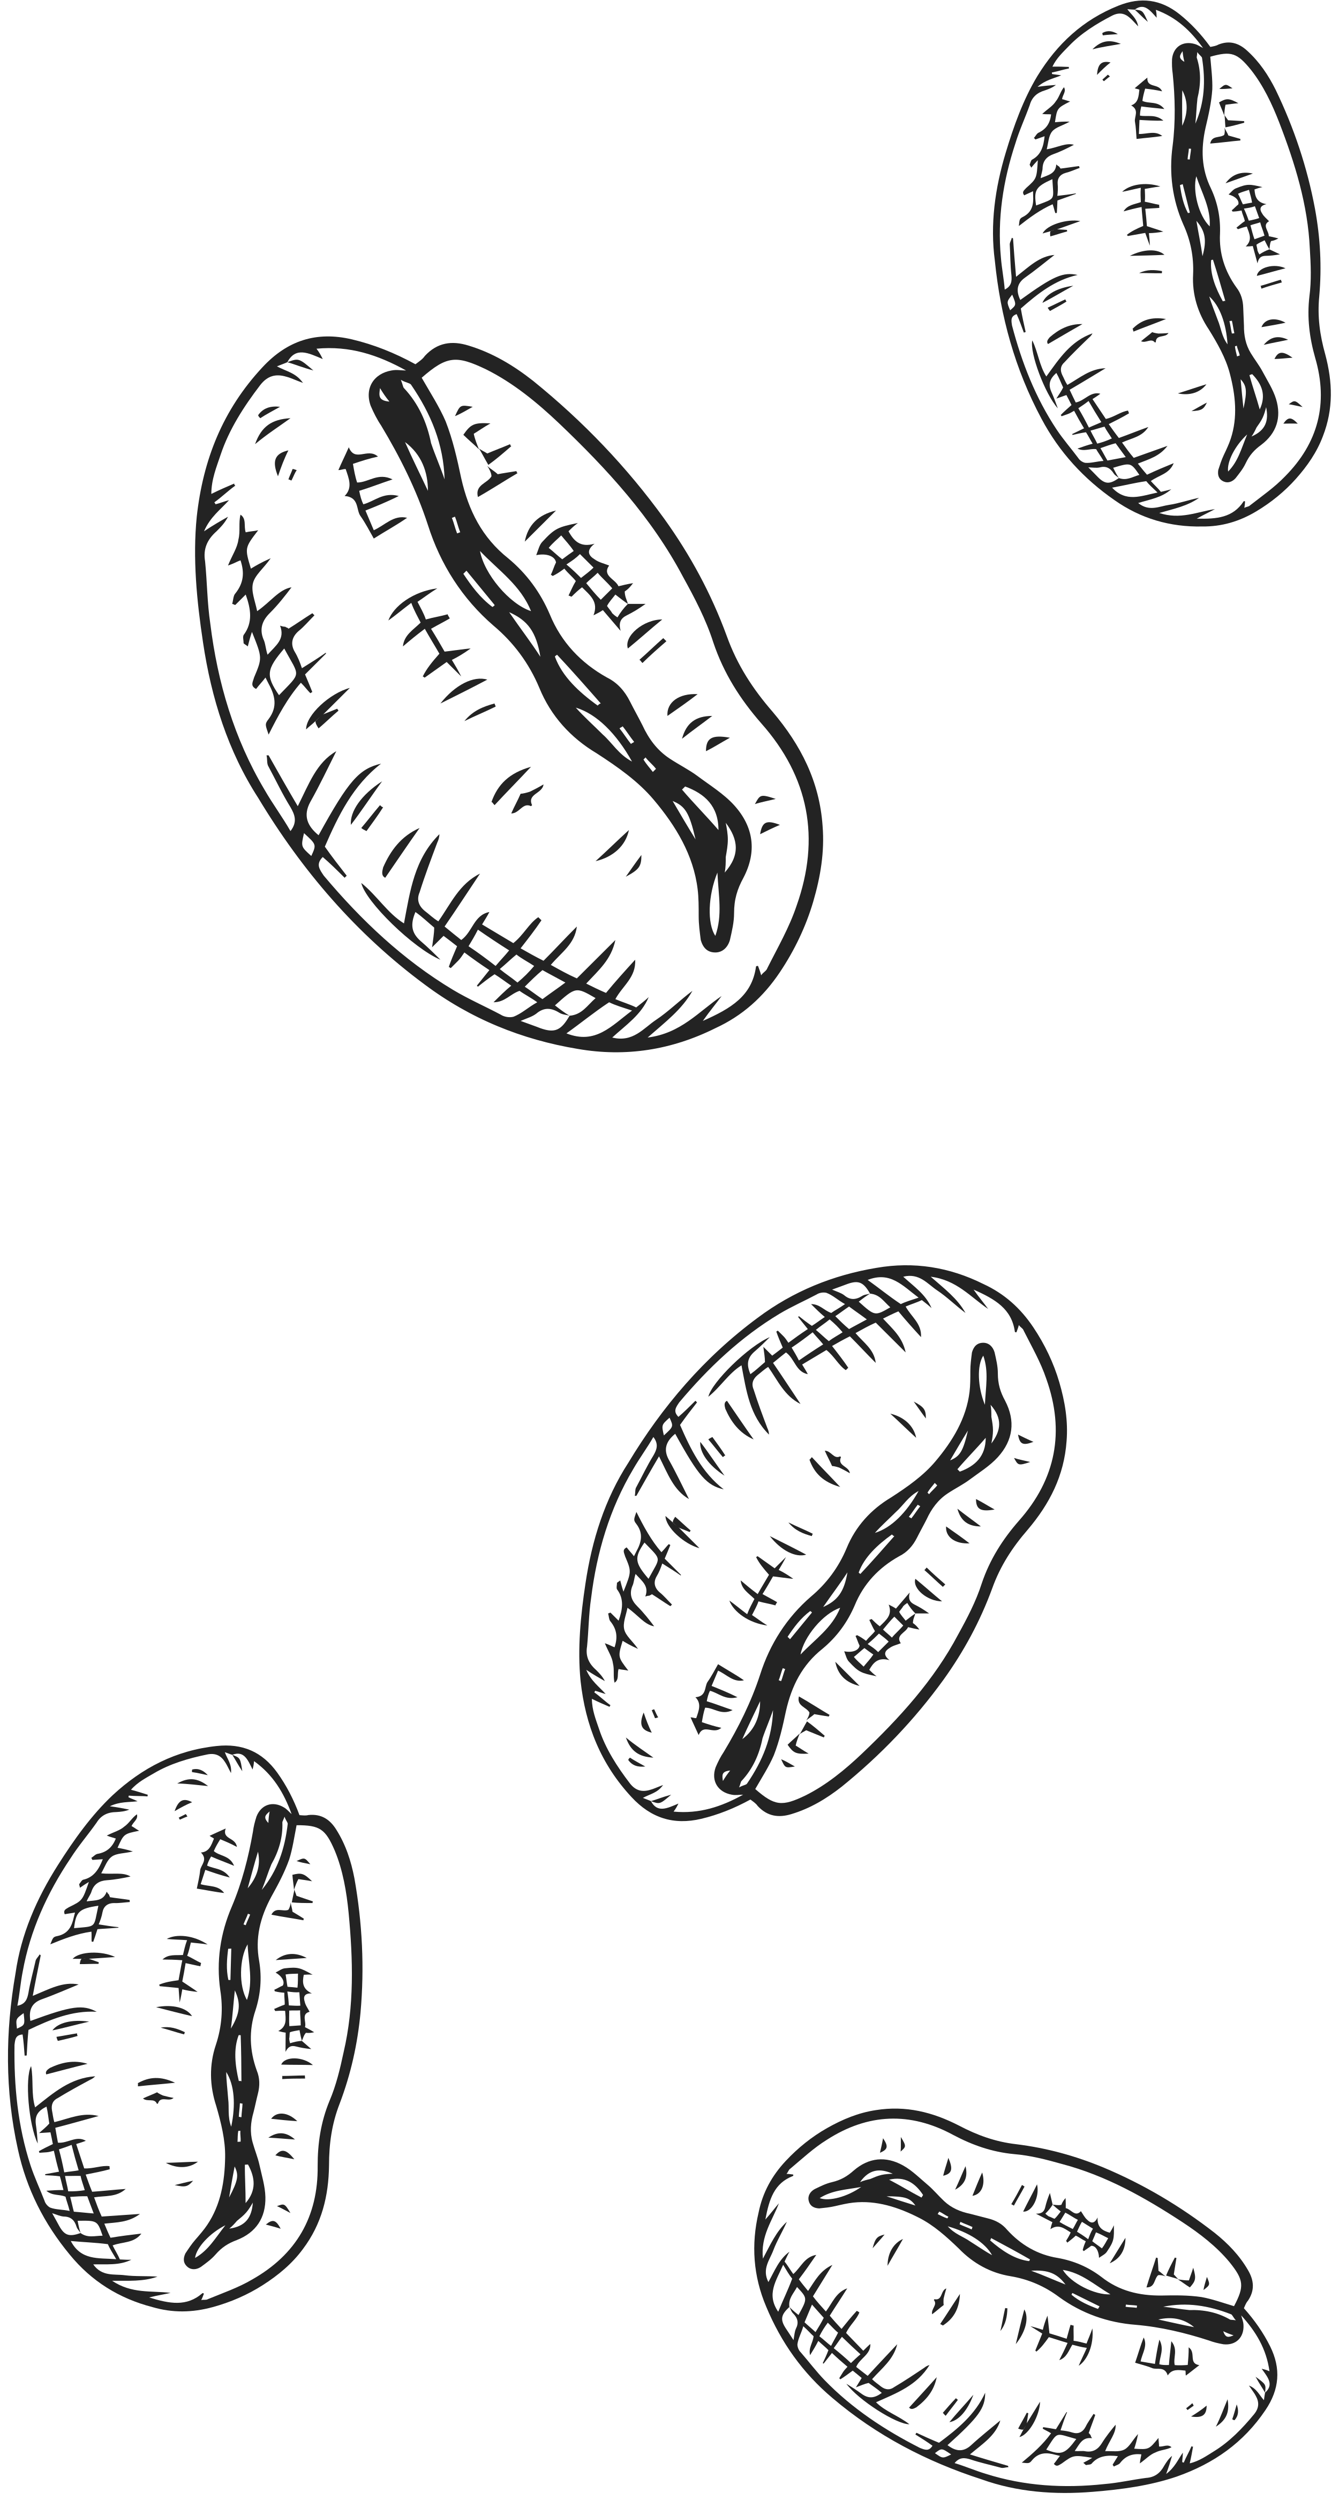 <?xml version="1.0" encoding="UTF-8" standalone="no"?><svg width='97' height='181' viewBox='0 0 97 181' fill='none' xmlns='http://www.w3.org/2000/svg'>
<path d='M30.095 26.372C30.397 26.147 30.623 25.997 30.774 25.772C31.679 24.795 32.735 24.645 33.942 25.02C35.677 25.546 37.186 26.448 38.619 27.574C42.24 30.503 45.408 33.808 48.124 37.564C50.01 40.193 51.519 42.971 52.65 46.051C53.405 48.154 54.536 49.882 55.97 51.534C58.006 53.937 59.364 56.566 59.59 59.796C59.741 61.673 59.44 63.476 58.912 65.279C58.383 67.081 57.554 68.809 56.498 70.386C55.291 72.189 53.782 73.541 51.821 74.442C48.652 76.019 45.333 76.545 41.863 75.944C37.789 75.268 34.093 73.766 30.774 71.287C25.795 67.607 21.872 63.026 18.704 57.768C16.517 54.388 15.309 50.557 14.706 46.502C14.253 43.497 13.952 40.418 14.253 37.413C14.706 33.282 16.139 29.677 19.006 26.598C20.816 24.645 22.928 23.969 25.493 24.57C27.078 24.945 28.586 25.546 30.095 26.372ZM41.26 73.541C42.165 73.466 42.542 72.79 43.145 72.264C41.712 71.438 41.712 71.438 40.203 72.79C40.581 73.09 40.882 73.315 41.26 73.541C41.033 73.466 40.731 73.466 40.505 73.315C39.902 72.94 39.374 72.94 38.846 73.391C38.544 73.616 38.242 73.691 37.714 73.916C38.318 74.142 38.77 74.292 39.147 74.442C40.203 74.818 40.656 74.592 41.26 73.541ZM20.816 26.222C20.665 26.297 20.439 26.372 20.062 26.523C20.741 26.898 21.42 26.973 21.948 27.724C21.344 27.499 21.043 27.349 20.741 27.274C19.986 27.048 19.383 27.199 18.855 27.875C17.648 29.452 16.592 31.104 15.988 32.907C15.687 33.808 15.309 34.709 15.309 35.761C15.913 35.461 16.441 35.235 16.969 35.01C16.969 35.085 16.969 35.085 17.044 35.16C16.517 35.536 16.064 35.986 15.536 36.362C15.536 36.437 15.611 36.437 15.611 36.512C15.913 36.437 16.29 36.287 16.592 36.212C15.988 36.888 15.234 37.413 14.781 38.465C15.46 38.014 15.988 37.714 16.517 37.413C16.29 37.864 15.988 38.164 15.687 38.465C15.008 39.066 14.706 39.742 14.857 40.643C15.008 42.145 15.008 43.648 15.234 45.15C15.762 49.431 16.969 53.487 19.157 57.167C19.76 58.218 20.439 59.12 21.043 60.171C21.571 59.495 21.344 58.97 21.043 58.444C20.439 57.468 19.986 56.491 19.459 55.515C19.308 55.289 19.383 54.989 19.308 54.688C19.383 54.688 19.383 54.688 19.459 54.688C20.137 55.89 20.816 57.092 21.571 58.369C22.401 56.716 22.928 55.214 24.362 54.388C23.758 55.59 23.155 56.867 22.476 58.068C21.948 59.045 22.25 59.796 23.079 60.472C25.267 56.491 26.021 55.665 27.606 55.289C25.569 56.867 24.513 59.045 23.532 61.298C24.06 62.049 24.588 62.725 25.116 63.401C25.041 63.476 25.041 63.476 24.965 63.551C24.437 63.026 23.909 62.5 23.381 62.049C22.853 62.575 23.155 62.95 23.457 63.401C26.172 66.631 29.19 69.485 32.811 71.663C33.942 72.339 35.149 72.865 36.281 73.466C36.507 73.616 36.884 73.691 37.186 73.616C37.789 73.391 38.242 72.94 38.921 72.564C38.393 72.189 37.94 71.963 37.639 71.738C36.96 71.963 36.583 72.564 35.753 72.564C36.205 72.114 36.583 71.738 37.035 71.363C36.583 71.062 36.205 70.762 35.828 70.536C35.376 70.837 34.998 71.137 34.621 71.438L34.546 71.363C34.847 70.987 35.149 70.612 35.451 70.236C34.772 69.785 34.244 69.41 33.641 68.959C33.49 69.184 33.339 69.41 33.188 69.56C33.037 69.71 32.886 69.86 32.66 70.086C32.584 70.086 32.584 70.011 32.509 70.011C32.66 69.56 32.886 69.034 33.112 68.508C32.735 68.208 32.434 67.983 32.132 67.757C31.83 68.058 31.679 68.208 31.302 68.584C31.377 67.983 31.453 67.607 31.453 67.156C31 66.781 30.623 66.405 30.095 66.03C29.718 66.931 29.793 67.532 30.472 68.133C31 68.584 31.453 69.034 31.905 69.485C29.944 68.659 26.474 65.279 26.172 63.927C27.304 64.828 28.058 66.105 29.265 66.856C29.718 64.453 30.02 62.199 31.83 60.397C31.83 60.622 31.755 60.847 31.679 60.998C31.227 62.199 30.774 63.401 30.397 64.603C30.17 65.129 30.321 65.579 30.774 65.955C31.076 66.18 31.377 66.481 31.755 66.706C32.66 65.429 33.263 64.002 34.772 63.251C33.867 64.603 33.037 65.88 32.207 67.081C32.66 67.457 33.037 67.757 33.414 68.058C34.244 67.457 34.319 66.255 35.451 66.03C35.3 66.33 35.149 66.556 34.923 66.931C35.677 67.382 36.432 67.832 37.186 68.283C37.94 67.682 38.318 66.856 38.996 66.405C39.072 66.481 39.147 66.556 39.223 66.631C38.77 67.307 38.242 67.983 37.714 68.659C38.242 68.959 38.77 69.26 39.374 69.56C40.203 68.734 40.882 67.983 41.788 67.081C41.637 68.358 40.656 68.959 39.902 69.86C40.581 70.236 41.109 70.536 41.788 70.837C42.693 69.936 43.598 69.034 44.579 68.058C44.277 69.485 43.372 70.236 42.467 71.212C42.919 71.438 43.372 71.663 43.9 71.888C44.579 71.062 45.258 70.311 46.012 69.485C46.087 70.762 45.107 71.363 44.579 72.339C45.107 72.564 45.635 72.715 46.087 72.94C46.465 72.639 46.766 72.414 46.993 72.189C46.465 73.466 45.333 74.217 44.352 75.118C45.861 75.493 46.615 74.442 47.521 73.841C48.426 73.24 49.256 72.414 50.161 71.738C49.407 73.09 48.2 73.991 46.917 75.118C49.331 74.818 50.614 73.24 52.273 72.114C51.896 72.639 51.443 73.165 50.915 73.916C52.952 73.015 54.461 72.114 54.763 70.011C54.763 69.936 54.838 69.936 54.913 69.936C54.989 70.161 55.064 70.311 55.14 70.612C55.291 70.386 55.517 70.311 55.592 70.086C56.347 68.584 57.177 67.156 57.705 65.579C59.44 60.697 58.61 56.266 55.14 52.36C53.631 50.633 52.424 48.755 51.67 46.502C51.142 44.849 50.312 43.272 49.482 41.77C47.219 37.489 43.975 33.958 40.505 30.654C38.921 29.151 37.186 27.724 35.225 26.748C33.037 25.697 32.358 25.772 30.548 27.349C31.151 28.4 31.83 29.452 32.283 30.503C32.811 31.855 33.112 33.207 33.414 34.634C33.942 36.963 34.923 38.916 36.809 40.418C38.167 41.544 39.147 42.896 39.826 44.474C40.656 46.502 42.089 48.004 43.975 49.055C44.73 49.431 45.258 50.032 45.635 50.783C45.937 51.384 46.238 51.909 46.54 52.51C46.993 53.487 47.596 54.313 48.501 54.914C49.18 55.364 49.935 55.74 50.538 56.191C51.443 56.867 52.424 57.468 53.178 58.294C54.612 59.871 54.838 61.673 53.857 63.551C53.405 64.377 53.178 65.129 53.178 66.105C53.178 66.781 53.028 67.382 52.877 68.058C52.726 68.584 52.349 68.959 51.821 68.959C51.217 68.959 50.915 68.584 50.764 68.058C50.689 67.457 50.614 66.931 50.614 66.33C50.614 65.654 50.614 64.978 50.538 64.377C50.236 61.899 48.954 59.796 47.37 57.918C46.238 56.566 44.73 55.515 43.221 54.538C41.335 53.412 39.902 51.834 39.072 49.806C38.318 48.004 37.186 46.502 35.753 45.3C33.49 43.347 31.905 40.868 31 38.014C30.17 35.461 28.963 33.057 27.606 30.804C27.304 30.353 27.078 29.903 26.851 29.377C26.399 28.1 27.078 27.048 28.36 26.823C28.737 26.748 29.039 26.823 29.416 26.823C27.379 25.697 25.343 25.02 22.928 25.246C23.155 25.546 23.23 25.697 23.381 25.997C22.325 25.546 21.42 25.096 20.816 26.222ZM41.033 74.818C43.145 75.644 44.277 74.292 45.786 73.165C45.107 72.94 44.579 72.79 44.126 72.564C42.995 73.315 42.089 74.067 41.033 74.818ZM34.772 39.892C35.074 41.544 36.884 43.723 38.468 44.248C37.714 42.371 36.13 41.319 34.772 39.892ZM34.621 67.307C34.395 67.757 34.169 68.133 33.942 68.508C34.621 68.959 35.225 69.41 35.904 69.936C36.281 69.485 36.583 69.184 36.884 68.809C36.054 68.283 35.376 67.832 34.621 67.307ZM32.207 34.709C32.132 32.156 31.227 29.978 29.793 27.875C29.718 27.724 29.416 27.724 29.039 27.499C29.19 27.875 29.19 28.025 29.265 28.1C30.321 29.227 30.925 30.579 31.227 32.081C31.528 32.982 31.905 33.808 32.207 34.709ZM39.298 72.339C39.902 71.888 40.354 71.588 40.958 71.137C40.279 70.762 39.826 70.536 39.298 70.236C38.846 70.612 38.468 70.987 38.016 71.438C38.468 71.738 38.846 72.038 39.298 72.339ZM45.786 55.139C44.654 53.111 43.221 51.684 41.712 51.233C42.316 51.909 42.995 52.51 43.673 53.186C44.352 53.787 44.805 54.613 45.786 55.139ZM37.412 69.109C37.035 69.41 36.658 69.785 36.205 70.161C36.658 70.536 37.035 70.762 37.488 71.137C37.94 70.762 38.318 70.386 38.695 69.936C38.242 69.635 37.789 69.41 37.412 69.109ZM43.296 51.083C43.372 51.008 43.447 50.933 43.523 50.933C42.467 49.731 41.41 48.529 40.354 47.403C40.279 47.478 40.203 47.478 40.203 47.553C40.731 48.98 41.938 50.107 43.296 51.083ZM49.633 56.942C49.557 57.017 49.482 57.092 49.407 57.167C50.236 58.143 51.142 59.045 52.047 60.096C52.047 58.369 51.066 57.468 49.633 56.942ZM51.971 63.176C51.292 64.828 51.217 66.856 51.821 67.757C52.349 66.255 52.047 64.828 51.971 63.176ZM39.147 47.553C38.846 45.751 38.242 44.924 36.884 44.323C37.714 45.525 38.468 46.502 39.147 47.553ZM52.575 59.571C52.65 59.946 52.726 60.397 52.726 60.772C52.726 61.223 52.65 61.598 52.575 62.049C52.575 62.425 52.575 62.8 52.499 63.176C53.631 61.899 53.48 60.772 52.575 59.571ZM29.341 32.006C29.869 33.207 30.472 34.409 31 35.536C31 34.184 30.548 32.907 29.341 32.006ZM33.791 41.319C33.716 41.394 33.641 41.469 33.565 41.544C34.169 42.446 34.772 43.272 35.677 43.948C35.753 43.873 35.828 43.873 35.828 43.798C35.149 42.971 34.47 42.145 33.791 41.319ZM50.387 60.772C49.935 58.819 49.633 58.369 48.728 57.993C49.256 58.895 49.784 59.796 50.387 60.772ZM22.023 60.322C21.797 61.298 21.797 61.298 22.551 61.974C22.928 61.148 22.928 61.148 22.023 60.322ZM45.107 52.585C45.031 52.66 44.956 52.66 44.88 52.736C45.182 53.111 45.408 53.487 45.71 53.862C45.786 53.787 45.861 53.787 45.937 53.712C45.635 53.337 45.408 52.961 45.107 52.585ZM32.962 37.413C32.886 37.413 32.811 37.489 32.735 37.489C32.886 37.864 32.962 38.24 33.112 38.615C33.188 38.615 33.263 38.54 33.339 38.54C33.188 38.164 33.112 37.789 32.962 37.413ZM47.294 55.89C47.37 55.815 47.445 55.74 47.521 55.665C47.294 55.364 46.993 55.139 46.766 54.839C46.691 54.914 46.691 54.914 46.615 54.989C46.842 55.364 47.068 55.59 47.294 55.89ZM28.209 29.076C27.907 28.701 27.756 28.476 27.53 28.1C27.455 28.626 27.379 29.001 28.209 29.076Z' fill='#232323'/>
<path d='M23.608 47.328C23.08 47.853 22.627 48.304 22.099 48.83C22.325 49.356 22.476 49.731 22.627 50.107C22.552 50.107 22.552 50.182 22.476 50.182C22.25 49.956 22.099 49.731 21.797 49.431C20.817 50.557 20.138 51.834 19.459 53.186C19.233 52.51 19.157 52.435 19.459 52.059C20.138 51.158 19.911 50.332 19.459 49.506C19.383 49.356 19.308 49.205 19.233 49.055C19.006 49.356 18.78 49.581 18.553 49.881C18.101 49.656 18.327 49.356 18.403 49.055C19.006 47.628 19.006 47.628 18.252 45.75C18.101 46.201 18.026 46.502 17.95 46.802C17.875 46.727 17.724 46.652 17.648 46.577C17.648 46.351 17.573 46.126 17.648 45.976C18.327 45.074 18.176 44.098 17.799 43.047C17.497 43.347 17.271 43.572 17.045 43.798C16.969 43.798 16.894 43.722 16.819 43.722C16.894 43.497 16.894 43.122 17.045 42.971C17.648 42.22 17.724 41.469 17.422 40.568C17.196 40.643 16.969 40.793 16.517 40.943C16.819 40.192 17.196 39.667 17.271 39.066C17.422 38.465 17.271 37.864 17.422 37.263C17.875 37.564 17.648 38.089 17.799 38.54C18.101 38.465 18.403 38.465 18.704 38.39C17.724 39.667 17.724 39.667 18.176 41.169C18.553 40.943 18.931 40.718 19.61 40.418C19.082 41.169 18.478 41.619 18.327 42.22C18.176 42.821 18.478 43.497 18.629 44.248C19.61 43.572 20.213 42.671 21.118 42.521C20.666 43.122 20.138 43.798 19.534 44.398C19.006 44.924 18.78 45.525 19.082 46.276C19.233 46.577 19.233 46.952 19.383 47.403C19.987 46.727 20.666 46.276 20.289 45.3C20.515 45.375 20.59 45.375 20.666 45.375C20.741 45.45 20.892 45.45 20.892 45.525C21.495 45.15 22.024 44.774 22.627 44.398C22.703 44.474 22.703 44.474 22.778 44.549C22.401 44.924 22.024 45.375 21.646 45.675C21.118 46.126 21.043 46.652 21.345 47.178C21.571 47.553 21.722 47.929 21.873 48.379C22.476 48.004 23.08 47.628 23.608 47.253V47.328ZM20.59 46.952C19.308 48.454 19.233 48.905 20.213 50.332C21.873 48.605 21.722 49.055 20.59 46.952Z' fill='#232323'/>
<path d='M45.484 43.723C45.861 43.723 46.238 43.723 46.766 43.723C46.238 44.098 45.861 44.323 45.408 44.549C44.956 44.774 44.805 45.075 44.956 45.675C44.503 45.15 44.126 44.699 43.673 44.173C43.447 44.323 43.296 44.398 42.995 44.549C43.372 43.572 42.768 43.122 42.165 42.521C41.863 42.746 41.637 42.971 41.41 43.197C41.335 43.197 41.26 43.122 41.184 43.122C41.335 42.821 41.486 42.446 41.712 42.07C41.486 41.77 41.184 41.544 40.882 41.169C40.581 41.394 40.354 41.544 40.053 41.695C39.977 41.695 39.977 41.62 39.902 41.62C40.053 41.319 40.128 41.019 40.279 40.718C40.203 40.268 39.6 40.042 38.846 40.193C38.996 39.817 39.072 39.441 39.298 39.216C40.203 38.24 40.43 38.164 41.863 37.864C41.561 38.089 41.41 38.24 41.184 38.465C41.561 39.141 42.014 39.667 43.07 39.366C42.391 39.892 42.693 40.268 43.07 40.493C43.372 40.718 43.749 40.793 44.126 40.944C43.598 41.695 44.579 41.92 44.805 42.446C45.107 42.371 45.408 42.295 45.861 42.22C45.635 42.521 45.484 42.671 45.258 42.821C45.258 43.197 45.408 43.422 45.484 43.723C45.258 43.572 44.956 43.347 44.579 43.047C44.352 43.347 44.126 43.572 43.975 43.873C44.126 44.098 44.277 44.248 44.352 44.399C44.428 44.474 44.503 44.549 44.73 44.699C44.956 44.323 45.182 44.023 45.484 43.723ZM43.523 43.422C43.824 43.122 44.126 42.821 44.352 42.596C43.975 42.145 43.598 41.845 43.296 41.469C42.995 41.77 42.768 41.92 42.467 42.22C42.844 42.671 43.145 43.047 43.523 43.422ZM41.033 40.868C41.486 41.244 41.788 41.544 42.089 41.845C42.467 41.544 42.693 41.394 42.995 41.094C42.617 40.718 42.316 40.418 42.014 40.117C41.712 40.418 41.486 40.568 41.033 40.868ZM39.751 39.667C40.128 39.967 40.43 40.268 40.731 40.493C41.033 40.268 41.335 40.042 41.561 39.892C41.26 39.441 40.958 39.141 40.656 38.765C40.354 39.066 40.053 39.291 39.751 39.667Z' fill='#232323'/>
<path d='M27.38 33.057C26.701 33.207 26.248 33.358 25.569 33.583C25.645 34.034 25.72 34.484 25.871 34.935C26.701 34.935 27.38 34.184 28.436 34.71C27.53 35.01 26.776 35.31 26.022 35.536C26.097 35.911 26.173 36.212 26.323 36.512C27.153 36.287 27.757 35.611 28.888 35.911C27.983 36.362 27.229 36.662 26.474 36.963C26.701 37.489 26.852 37.864 27.078 38.39C27.908 38.014 28.511 37.263 29.492 37.489C28.737 38.014 27.908 38.465 27.078 38.991C26.776 38.465 26.474 37.864 26.097 37.338C25.795 36.888 26.022 35.986 24.966 35.911C25.569 35.31 25.267 34.635 25.041 33.959C24.815 33.959 24.739 34.034 24.513 34.034C24.739 33.508 24.966 33.057 25.267 32.381C25.72 33.508 26.625 32.381 27.38 33.057Z' fill='#232323'/>
<path d='M31.83 47.328C31.528 46.802 31.151 46.201 30.773 45.525C30.17 45.976 29.717 46.351 29.189 46.802C29.265 45.976 29.944 45.6 30.472 45.075C30.245 44.624 30.019 44.248 29.793 43.648C29.189 44.098 28.661 44.549 28.133 44.924C28.511 43.873 29.944 42.821 31.679 42.596C31.075 42.971 30.698 43.272 30.245 43.572C30.472 44.023 30.698 44.399 30.849 44.849C31.377 44.699 31.905 44.624 32.433 44.474C32.433 44.549 32.509 44.624 32.584 44.774C32.207 44.999 31.754 45.225 31.226 45.525C31.603 46.126 31.905 46.652 32.207 47.178C32.282 47.178 33.866 46.952 34.093 46.952C33.565 47.328 33.188 47.553 32.735 47.779C32.961 48.154 33.188 48.53 33.414 48.98C33.037 48.605 32.735 48.304 32.358 47.929C31.83 48.304 31.302 48.68 30.773 49.055C30.698 49.055 30.698 48.98 30.623 48.98C30.924 48.379 31.302 47.929 31.83 47.328Z' fill='#232323'/>
<path d='M30.397 59.946C29.491 61.223 28.737 62.349 27.907 63.551C27.606 63.401 27.681 63.101 27.756 62.8C28.285 61.598 29.039 60.547 30.397 59.946Z' fill='#232323'/>
<path d='M35.3 33.733C35.527 33.959 35.828 34.109 36.055 34.334C36.432 34.259 36.96 34.184 37.413 34.109C37.413 34.184 37.488 34.259 37.488 34.259C36.583 34.785 35.678 35.386 34.621 35.986C34.395 35.085 35.3 35.01 35.602 34.484C35.602 34.259 35.451 33.959 35.3 33.733Z' fill='#232323'/>
<path d='M22.853 52.21C22.627 52.435 22.401 52.585 22.174 52.811C22.174 51.759 23.909 50.182 25.343 49.806C24.664 50.482 23.985 51.158 23.306 51.834C23.155 51.909 23.004 52.06 22.853 52.21Z' fill='#232323'/>
<path d='M35.602 58.068C36.054 56.791 36.884 55.965 38.468 55.515C37.488 56.566 36.658 57.392 35.828 58.294C35.677 58.143 35.677 58.068 35.602 58.068Z' fill='#232323'/>
<path d='M31.905 50.933C32.962 49.581 34.319 48.905 35.3 49.206C34.169 49.806 33.112 50.332 31.905 50.933Z' fill='#232323'/>
<path d='M47.974 44.849C47.144 45.525 46.314 46.276 45.484 46.952C45.182 46.051 46.616 44.849 47.974 44.849Z' fill='#232323'/>
<path d='M37.035 58.895C37.262 58.369 37.488 57.993 37.714 57.468C37.865 57.468 38.167 57.392 38.393 57.317C38.695 57.167 38.997 57.017 39.374 56.791C39.299 57.468 38.167 57.468 38.544 58.294L38.469 58.369C37.865 58.068 37.639 58.895 37.035 58.895Z' fill='#232323'/>
<path d='M27.681 56.566C26.852 57.693 26.173 58.744 25.418 59.721C25.343 58.744 26.173 57.543 27.681 56.566Z' fill='#232323'/>
<path d='M18.478 32.156C18.931 30.879 19.685 30.353 21.043 30.278C20.213 30.879 19.383 31.405 18.478 32.156Z' fill='#232323'/>
<path d='M43.145 62.349C43.975 61.598 44.73 60.847 45.559 60.096C45.333 61.223 44.428 62.049 43.145 62.349Z' fill='#232323'/>
<path d='M40.279 36.963C39.449 37.789 38.77 38.465 38.016 39.216C38.242 38.014 38.996 37.263 40.279 36.963Z' fill='#232323'/>
<path d='M50.538 50.257C49.859 50.783 49.105 51.309 48.351 51.834C48.275 50.858 49.18 50.182 50.538 50.257Z' fill='#232323'/>
<path d='M34.697 32.531C34.32 32.156 33.943 31.855 33.566 31.48C34.093 30.729 34.32 30.578 35.527 30.654C34.999 30.954 34.697 31.179 34.32 31.405C34.395 31.78 34.546 32.156 34.697 32.531Z' fill='#232323'/>
<path d='M49.407 53.487C49.709 52.36 50.388 51.834 51.594 51.834C50.916 52.36 50.161 52.886 49.407 53.487Z' fill='#232323'/>
<path d='M35.376 33.658C35.149 33.282 34.923 32.832 34.697 32.456C34.848 32.606 35.074 32.682 35.3 32.832C35.828 32.606 36.432 32.381 36.96 32.156C36.96 32.231 36.96 32.231 37.035 32.306C36.432 32.832 35.904 33.282 35.376 33.658Z' fill='#232323'/>
<path d='M52.877 53.411C52.198 53.787 51.745 54.087 51.142 54.388C51.142 53.411 51.594 53.186 52.877 53.411Z' fill='#232323'/>
<path d='M20.137 34.484C19.684 33.358 19.911 32.832 20.891 32.607C20.59 33.207 20.363 33.808 20.137 34.484Z' fill='#232323'/>
<path d='M33.641 52.21C34.244 51.459 34.998 51.158 35.828 50.933C35.828 51.008 35.904 51.083 35.904 51.158C35.149 51.534 34.395 51.834 33.641 52.21Z' fill='#232323'/>
<path d='M22.853 52.21C23.004 52.06 23.155 51.909 23.306 51.759C23.683 51.609 24.06 51.459 24.437 51.309C24.437 51.384 24.513 51.384 24.513 51.459C24.06 51.834 23.608 52.285 23.079 52.736C22.929 52.51 22.853 52.36 22.853 52.21Z' fill='#232323'/>
<path d='M26.172 59.946C26.625 59.42 27.077 58.819 27.53 58.294C27.605 58.369 27.681 58.444 27.756 58.444C27.379 59.045 26.926 59.646 26.549 60.171C26.398 60.096 26.247 60.021 26.172 59.946Z' fill='#232323'/>
<path d='M56.498 59.721C55.97 59.946 55.517 60.171 55.064 60.397C55.215 59.495 55.517 59.345 56.498 59.721Z' fill='#232323'/>
<path d='M46.313 47.778C46.917 47.253 47.445 46.727 48.048 46.201C48.124 46.276 48.199 46.351 48.275 46.426C47.671 46.952 47.068 47.478 46.54 48.004C46.389 47.853 46.389 47.778 46.313 47.778Z' fill='#232323'/>
<path d='M45.333 63.476C45.71 62.95 46.012 62.5 46.465 61.899C46.465 62.725 46.314 62.95 45.333 63.476Z' fill='#232323'/>
<path d='M56.196 57.843C55.592 57.993 55.14 58.068 54.687 58.218C55.064 57.543 55.064 57.468 56.196 57.843Z' fill='#232323'/>
<path d='M32.962 30.128C33.339 29.302 33.339 29.302 34.244 29.452C33.716 29.752 33.339 29.978 32.962 30.128Z' fill='#232323'/>
<path d='M18.704 30.053C19.081 29.527 19.609 29.377 20.288 29.452C19.76 29.752 19.308 29.978 18.855 30.278C18.78 30.203 18.704 30.128 18.704 30.053Z' fill='#232323'/>
<path d='M20.816 26.222C21.646 25.922 21.646 25.922 22.703 26.823C21.873 26.598 21.344 26.372 20.816 26.222Z' fill='#232323'/>
<path d='M21.495 34.034C21.344 34.259 21.269 34.484 21.118 34.785C21.043 34.785 20.967 34.709 20.892 34.709C20.967 34.484 21.118 34.184 21.194 33.958C21.344 33.958 21.42 34.034 21.495 34.034Z' fill='#232323'/>
<path d='M54.361 130.287C54.595 130.462 54.771 130.579 54.888 130.754C55.591 131.512 56.411 131.628 57.348 131.337C58.696 130.929 59.867 130.229 60.98 129.354C63.792 127.079 66.252 124.513 68.361 121.597C69.825 119.555 70.997 117.397 71.876 115.006C72.461 113.373 73.34 112.032 74.453 110.748C76.035 108.882 77.089 106.841 77.265 104.333C77.382 102.875 77.148 101.475 76.738 100.075C76.328 98.675 75.683 97.334 74.863 96.109C73.926 94.709 72.754 93.66 71.231 92.96C68.771 91.735 66.194 91.327 63.499 91.793C60.336 92.318 57.465 93.485 54.888 95.409C51.022 98.267 47.976 101.825 45.515 105.908C43.817 108.532 42.879 111.507 42.411 114.656C42.059 116.989 41.825 119.38 42.059 121.713C42.411 124.921 43.524 127.721 45.75 130.112C47.156 131.628 48.796 132.153 50.787 131.687C52.017 131.395 53.189 130.929 54.361 130.287ZM63.03 93.66C63.733 93.718 64.026 94.243 64.495 94.651C63.382 95.293 63.382 95.293 62.21 94.243C62.503 94.01 62.737 93.835 63.03 93.66C62.855 93.718 62.62 93.718 62.444 93.835C61.976 94.126 61.566 94.126 61.156 93.776C60.921 93.601 60.687 93.543 60.277 93.368C60.746 93.193 61.097 93.076 61.39 92.96C62.21 92.668 62.562 92.843 63.03 93.66ZM47.156 130.404C47.038 130.345 46.863 130.287 46.57 130.17C47.097 129.879 47.624 129.82 48.034 129.237C47.566 129.412 47.331 129.529 47.097 129.587C46.511 129.762 46.043 129.645 45.633 129.12C44.695 127.896 43.875 126.613 43.407 125.213C43.172 124.513 42.879 123.813 42.879 122.996C43.348 123.23 43.758 123.405 44.168 123.58C44.168 123.521 44.168 123.521 44.227 123.463C43.817 123.171 43.465 122.822 43.055 122.53C43.055 122.472 43.114 122.472 43.114 122.413C43.348 122.472 43.641 122.588 43.875 122.647C43.407 122.122 42.821 121.713 42.469 120.897C42.996 121.247 43.407 121.48 43.817 121.713C43.641 121.363 43.407 121.13 43.172 120.897C42.645 120.43 42.411 119.905 42.528 119.205C42.645 118.039 42.645 116.872 42.821 115.706C43.231 112.382 44.168 109.232 45.867 106.374C46.336 105.558 46.863 104.858 47.331 104.041C47.741 104.566 47.566 104.974 47.331 105.383C46.863 106.141 46.511 106.899 46.101 107.657C45.984 107.832 46.043 108.066 45.984 108.299C46.043 108.299 46.043 108.299 46.101 108.299C46.628 107.366 47.156 106.433 47.741 105.441C48.386 106.724 48.796 107.891 49.909 108.532C49.44 107.599 48.971 106.607 48.444 105.674C48.034 104.916 48.269 104.333 48.913 103.808C50.612 106.899 51.197 107.541 52.428 107.832C50.846 106.607 50.026 104.916 49.264 103.166C49.674 102.583 50.084 102.058 50.495 101.533C50.436 101.475 50.436 101.475 50.377 101.417C49.967 101.825 49.557 102.233 49.147 102.583C48.737 102.175 48.971 101.883 49.206 101.533C51.315 99.025 53.658 96.809 56.469 95.118C57.348 94.593 58.285 94.184 59.164 93.718C59.34 93.601 59.633 93.543 59.867 93.601C60.336 93.776 60.687 94.126 61.214 94.418C60.804 94.709 60.453 94.884 60.218 95.059C59.691 94.884 59.398 94.418 58.754 94.418C59.105 94.768 59.398 95.059 59.75 95.351C59.398 95.584 59.105 95.817 58.813 95.993C58.461 95.759 58.168 95.526 57.875 95.293L57.817 95.351C58.051 95.643 58.285 95.934 58.52 96.226C57.992 96.576 57.583 96.867 57.114 97.217C56.997 97.042 56.88 96.867 56.762 96.751C56.645 96.634 56.528 96.517 56.352 96.343C56.294 96.343 56.294 96.401 56.235 96.401C56.352 96.751 56.528 97.159 56.704 97.567C56.411 97.801 56.177 97.975 55.942 98.15C55.708 97.917 55.591 97.801 55.298 97.509C55.356 97.975 55.415 98.267 55.415 98.617C55.064 98.909 54.771 99.2 54.361 99.492C54.068 98.792 54.126 98.326 54.654 97.859C55.064 97.509 55.415 97.159 55.767 96.809C54.243 97.451 51.549 100.075 51.315 101.125C52.193 100.425 52.779 99.434 53.716 98.85C54.068 100.717 54.302 102.466 55.708 103.866C55.708 103.691 55.649 103.516 55.591 103.4C55.239 102.466 54.888 101.533 54.595 100.6C54.419 100.192 54.536 99.842 54.888 99.55C55.122 99.375 55.356 99.142 55.649 98.967C56.352 99.959 56.821 101.067 57.992 101.65C57.29 100.6 56.645 99.609 56.001 98.675C56.352 98.384 56.645 98.15 56.938 97.917C57.583 98.384 57.641 99.317 58.52 99.492C58.403 99.259 58.285 99.084 58.11 98.792C58.696 98.442 59.281 98.092 59.867 97.742C60.453 98.209 60.746 98.85 61.273 99.2C61.331 99.142 61.39 99.084 61.449 99.025C61.097 98.5 60.687 97.975 60.277 97.451C60.687 97.217 61.097 96.984 61.566 96.751C62.21 97.392 62.737 97.975 63.44 98.675C63.323 97.684 62.562 97.217 61.976 96.517C62.503 96.226 62.913 95.993 63.44 95.759C64.143 96.459 64.846 97.159 65.608 97.917C65.373 96.809 64.67 96.226 63.968 95.468C64.319 95.293 64.67 95.118 65.081 94.943C65.608 95.584 66.135 96.168 66.721 96.809C66.779 95.817 66.018 95.351 65.608 94.593C66.018 94.418 66.428 94.301 66.779 94.126C67.072 94.359 67.306 94.534 67.482 94.709C67.072 93.718 66.194 93.135 65.432 92.435C66.603 92.143 67.189 92.96 67.892 93.426C68.595 93.893 69.24 94.534 69.942 95.059C69.357 94.01 68.419 93.31 67.424 92.435C69.298 92.668 70.294 93.893 71.583 94.768C71.29 94.359 70.938 93.951 70.528 93.368C72.11 94.068 73.281 94.768 73.516 96.401C73.516 96.459 73.574 96.459 73.633 96.459C73.692 96.284 73.75 96.168 73.809 95.934C73.926 96.109 74.102 96.168 74.16 96.343C74.746 97.509 75.39 98.617 75.8 99.842C77.148 103.633 76.503 107.074 73.809 110.107C72.637 111.448 71.7 112.906 71.114 114.656C70.704 115.939 70.06 117.164 69.415 118.331C67.658 121.655 65.139 124.396 62.444 126.963C61.214 128.129 59.867 129.237 58.344 129.995C56.645 130.812 56.118 130.754 54.712 129.529C55.181 128.712 55.708 127.896 56.059 127.079C56.469 126.029 56.704 124.98 56.938 123.871C57.348 122.063 58.11 120.547 59.574 119.38C60.629 118.506 61.39 117.456 61.917 116.231C62.562 114.656 63.675 113.49 65.139 112.673C65.725 112.382 66.135 111.915 66.428 111.332C66.662 110.865 66.896 110.457 67.131 109.99C67.482 109.232 67.951 108.59 68.654 108.124C69.181 107.774 69.767 107.482 70.235 107.132C70.938 106.607 71.7 106.141 72.286 105.499C73.399 104.275 73.574 102.875 72.813 101.417C72.461 100.775 72.286 100.192 72.286 99.434C72.286 98.909 72.168 98.442 72.051 97.917C71.934 97.509 71.641 97.217 71.231 97.217C70.763 97.217 70.528 97.509 70.411 97.917C70.353 98.384 70.294 98.792 70.294 99.259C70.294 99.784 70.294 100.308 70.235 100.775C70.001 102.7 69.005 104.333 67.775 105.791C66.896 106.841 65.725 107.657 64.553 108.416C63.089 109.29 61.976 110.515 61.331 112.09C60.746 113.49 59.867 114.656 58.754 115.589C56.997 117.106 55.767 119.03 55.064 121.247C54.419 123.23 53.482 125.096 52.428 126.846C52.193 127.196 52.017 127.546 51.842 127.954C51.49 128.946 52.017 129.762 53.013 129.937C53.306 129.995 53.541 129.937 53.834 129.937C52.252 130.812 50.67 131.337 48.796 131.162C48.971 130.929 49.03 130.812 49.147 130.579C48.327 130.929 47.624 131.278 47.156 130.404ZM62.855 92.668C64.495 92.026 65.373 93.076 66.545 93.951C66.018 94.126 65.608 94.243 65.256 94.418C64.378 93.835 63.675 93.251 62.855 92.668ZM57.992 119.789C58.227 118.506 59.633 116.814 60.863 116.406C60.277 117.864 59.047 118.681 57.992 119.789ZM57.875 98.5C57.7 98.15 57.524 97.859 57.348 97.567C57.875 97.217 58.344 96.867 58.871 96.459C59.164 96.809 59.398 97.042 59.633 97.334C58.988 97.742 58.461 98.092 57.875 98.5ZM56.001 123.813C55.942 125.796 55.239 127.487 54.126 129.12C54.068 129.237 53.834 129.237 53.541 129.412C53.658 129.12 53.658 129.004 53.716 128.946C54.536 128.071 55.005 127.021 55.239 125.854C55.474 125.154 55.767 124.513 56.001 123.813ZM61.507 94.593C61.976 94.943 62.327 95.176 62.796 95.526C62.269 95.817 61.917 95.993 61.507 96.226C61.156 95.934 60.863 95.643 60.511 95.293C60.863 95.059 61.156 94.826 61.507 94.593ZM66.545 107.949C65.666 109.524 64.553 110.632 63.382 110.982C63.85 110.457 64.378 109.99 64.905 109.465C65.432 108.999 65.783 108.357 66.545 107.949ZM60.043 97.101C59.75 96.867 59.457 96.576 59.105 96.284C59.457 95.993 59.75 95.817 60.101 95.526C60.453 95.817 60.746 96.109 61.039 96.459C60.687 96.692 60.336 96.867 60.043 97.101ZM64.612 111.098C64.67 111.157 64.729 111.215 64.788 111.215C63.968 112.148 63.147 113.081 62.327 113.956C62.269 113.898 62.21 113.898 62.21 113.84C62.62 112.731 63.557 111.857 64.612 111.098ZM69.532 106.549C69.474 106.491 69.415 106.432 69.357 106.374C70.001 105.616 70.704 104.916 71.407 104.1C71.407 105.441 70.645 106.141 69.532 106.549ZM71.348 101.708C70.821 100.425 70.763 98.85 71.231 98.15C71.641 99.317 71.407 100.425 71.348 101.708ZM61.39 113.84C61.156 115.239 60.687 115.881 59.633 116.348C60.277 115.414 60.863 114.656 61.39 113.84ZM71.817 104.508C71.876 104.216 71.934 103.866 71.934 103.575C71.934 103.225 71.876 102.933 71.817 102.583C71.817 102.291 71.817 102 71.758 101.708C72.637 102.7 72.52 103.575 71.817 104.508ZM53.775 125.913C54.185 124.98 54.654 124.046 55.064 123.171C55.064 124.221 54.712 125.213 53.775 125.913ZM57.231 118.681C57.172 118.622 57.114 118.564 57.055 118.506C57.524 117.806 57.992 117.164 58.696 116.639C58.754 116.698 58.813 116.698 58.813 116.756C58.285 117.397 57.758 118.039 57.231 118.681ZM70.118 103.575C69.767 105.091 69.532 105.441 68.829 105.733C69.24 105.033 69.65 104.333 70.118 103.575ZM48.093 103.925C47.917 103.166 47.917 103.166 48.503 102.641C48.796 103.283 48.796 103.283 48.093 103.925ZM66.018 109.932C65.959 109.874 65.901 109.874 65.842 109.815C66.076 109.524 66.252 109.232 66.486 108.94C66.545 108.999 66.603 108.999 66.662 109.057C66.428 109.349 66.252 109.64 66.018 109.932ZM56.587 121.713C56.528 121.713 56.469 121.655 56.411 121.655C56.528 121.363 56.587 121.072 56.704 120.78C56.762 120.78 56.821 120.839 56.88 120.839C56.762 121.13 56.704 121.422 56.587 121.713ZM67.716 107.366C67.775 107.424 67.834 107.482 67.892 107.541C67.716 107.774 67.482 107.949 67.306 108.182C67.248 108.124 67.248 108.124 67.189 108.066C67.365 107.774 67.541 107.599 67.716 107.366ZM52.896 128.187C52.662 128.479 52.545 128.654 52.369 128.946C52.31 128.537 52.252 128.246 52.896 128.187Z' fill='#232323'/>
<path d='M49.323 114.015C48.913 113.606 48.562 113.256 48.152 112.848C48.327 112.44 48.444 112.148 48.562 111.857C48.503 111.857 48.503 111.798 48.444 111.798C48.269 111.973 48.152 112.148 47.917 112.382C47.156 111.507 46.629 110.515 46.101 109.465C45.926 109.99 45.867 110.049 46.101 110.34C46.629 111.04 46.453 111.682 46.101 112.323C46.043 112.44 45.984 112.557 45.926 112.673C45.75 112.44 45.574 112.265 45.398 112.032C45.047 112.207 45.223 112.44 45.281 112.673C45.75 113.781 45.75 113.781 45.164 115.239C45.047 114.89 44.988 114.656 44.93 114.423C44.871 114.481 44.754 114.54 44.696 114.598C44.696 114.773 44.637 114.948 44.696 115.065C45.223 115.764 45.105 116.523 44.813 117.339C44.578 117.106 44.403 116.931 44.227 116.756C44.168 116.756 44.11 116.814 44.051 116.814C44.11 116.989 44.11 117.281 44.227 117.397C44.696 117.981 44.754 118.564 44.52 119.264C44.344 119.206 44.168 119.089 43.817 118.972C44.051 119.555 44.344 119.964 44.403 120.43C44.52 120.897 44.403 121.364 44.52 121.83C44.871 121.597 44.696 121.189 44.813 120.839C45.047 120.897 45.281 120.897 45.516 120.955C44.754 119.964 44.754 119.964 45.105 118.797C45.398 118.972 45.691 119.147 46.218 119.38C45.809 118.797 45.34 118.447 45.223 117.981C45.105 117.514 45.34 116.989 45.457 116.406C46.218 116.931 46.687 117.631 47.39 117.747C47.039 117.281 46.629 116.756 46.16 116.289C45.75 115.881 45.574 115.414 45.809 114.831C45.926 114.598 45.926 114.306 46.043 113.956C46.511 114.481 47.039 114.831 46.746 115.589C46.922 115.531 46.98 115.531 47.039 115.531C47.097 115.473 47.214 115.473 47.214 115.414C47.683 115.706 48.093 115.998 48.562 116.289C48.62 116.231 48.62 116.231 48.679 116.173C48.386 115.881 48.093 115.531 47.8 115.298C47.39 114.948 47.331 114.54 47.566 114.131C47.742 113.84 47.859 113.548 47.976 113.198C48.444 113.49 48.913 113.781 49.323 114.073V114.015ZM46.98 114.306C45.984 113.14 45.926 112.79 46.687 111.682C47.976 113.023 47.859 112.673 46.98 114.306Z' fill='#232323'/>
<path d='M66.311 116.814C66.603 116.814 66.896 116.814 67.306 116.814C66.896 116.523 66.603 116.348 66.252 116.173C65.901 115.998 65.783 115.764 65.901 115.298C65.549 115.706 65.256 116.056 64.905 116.464C64.729 116.348 64.612 116.289 64.378 116.173C64.671 116.931 64.202 117.281 63.733 117.747C63.499 117.572 63.323 117.397 63.147 117.222C63.089 117.222 63.03 117.281 62.972 117.281C63.089 117.514 63.206 117.806 63.382 118.097C63.206 118.331 62.972 118.506 62.737 118.797C62.503 118.622 62.327 118.506 62.093 118.389C62.034 118.389 62.034 118.447 61.976 118.447C62.093 118.681 62.152 118.914 62.269 119.147C62.21 119.497 61.742 119.672 61.156 119.555C61.273 119.847 61.331 120.139 61.507 120.314C62.21 121.072 62.386 121.13 63.499 121.363C63.265 121.188 63.147 121.072 62.972 120.897C63.265 120.372 63.616 119.964 64.436 120.197C63.909 119.789 64.143 119.497 64.436 119.322C64.671 119.147 64.963 119.089 65.256 118.972C64.846 118.389 65.608 118.214 65.783 117.806C66.018 117.864 66.252 117.922 66.603 117.981C66.428 117.747 66.311 117.631 66.135 117.514C66.135 117.222 66.252 117.047 66.311 116.814C66.135 116.931 65.901 117.106 65.608 117.339C65.432 117.106 65.256 116.931 65.139 116.698C65.256 116.523 65.373 116.406 65.432 116.289C65.49 116.231 65.549 116.173 65.725 116.056C65.901 116.348 66.076 116.581 66.311 116.814ZM64.788 117.047C65.022 117.281 65.256 117.514 65.432 117.689C65.139 118.039 64.846 118.272 64.612 118.564C64.378 118.331 64.202 118.214 63.968 117.981C64.26 117.631 64.495 117.339 64.788 117.047ZM62.855 119.03C63.206 118.739 63.44 118.506 63.675 118.272C63.968 118.506 64.143 118.622 64.378 118.855C64.085 119.147 63.85 119.38 63.616 119.614C63.382 119.38 63.206 119.264 62.855 119.03ZM61.859 119.964C62.152 119.73 62.386 119.497 62.62 119.322C62.855 119.497 63.089 119.672 63.265 119.789C63.03 120.139 62.796 120.372 62.562 120.664C62.327 120.43 62.093 120.255 61.859 119.964Z' fill='#232323'/>
<path d='M52.252 125.096C51.725 124.979 51.373 124.863 50.846 124.688C50.905 124.338 50.963 123.988 51.081 123.638C51.725 123.638 52.252 124.221 53.072 123.813C52.369 123.58 51.783 123.346 51.198 123.171C51.256 122.88 51.315 122.647 51.432 122.413C52.076 122.588 52.545 123.113 53.424 122.88C52.721 122.53 52.135 122.297 51.549 122.063C51.725 121.655 51.842 121.363 52.018 120.955C52.662 121.247 53.131 121.83 53.892 121.655C53.306 121.247 52.662 120.897 52.018 120.489C51.783 120.897 51.549 121.363 51.256 121.772C51.022 122.122 51.198 122.821 50.378 122.88C50.846 123.346 50.612 123.871 50.436 124.396C50.26 124.396 50.202 124.338 50.026 124.338C50.202 124.746 50.378 125.096 50.612 125.621C50.963 124.746 51.666 125.621 52.252 125.096Z' fill='#232323'/>
<path d='M55.708 114.015C55.473 114.423 55.181 114.889 54.888 115.414C54.419 115.064 54.068 114.773 53.657 114.423C53.716 115.064 54.243 115.356 54.653 115.764C54.478 116.114 54.302 116.406 54.126 116.872C53.657 116.522 53.247 116.173 52.837 115.881C53.13 116.697 54.243 117.514 55.59 117.689C55.122 117.397 54.829 117.164 54.478 116.931C54.653 116.581 54.829 116.289 54.946 115.939C55.356 116.056 55.766 116.114 56.176 116.231C56.176 116.173 56.235 116.114 56.294 115.998C56.001 115.823 55.649 115.648 55.239 115.414C55.532 114.948 55.766 114.539 56.001 114.131C56.059 114.131 57.289 114.306 57.465 114.306C57.055 114.015 56.762 113.84 56.411 113.665C56.586 113.373 56.762 113.081 56.938 112.731C56.645 113.023 56.411 113.256 56.118 113.548C55.708 113.256 55.298 112.965 54.888 112.673C54.829 112.673 54.829 112.731 54.77 112.731C55.005 113.198 55.298 113.548 55.708 114.015Z' fill='#232323'/>
<path d='M54.595 104.216C53.892 103.225 53.306 102.35 52.662 101.417C52.428 101.533 52.486 101.767 52.545 102C52.955 102.933 53.541 103.75 54.595 104.216Z' fill='#232323'/>
<path d='M58.403 124.571C58.578 124.396 58.813 124.28 58.989 124.105C59.282 124.163 59.691 124.221 60.043 124.28C60.043 124.221 60.102 124.163 60.102 124.163C59.399 123.755 58.696 123.288 57.876 122.822C57.7 123.521 58.403 123.58 58.637 123.988C58.637 124.163 58.52 124.396 58.403 124.571Z' fill='#232323'/>
<path d='M48.737 110.224C48.561 110.049 48.386 109.932 48.21 109.757C48.21 110.574 49.557 111.798 50.67 112.09C50.143 111.565 49.616 111.04 49.089 110.515C48.971 110.457 48.854 110.34 48.737 110.224Z' fill='#232323'/>
<path d='M58.637 105.674C58.988 106.666 59.633 107.307 60.863 107.657C60.101 106.841 59.457 106.199 58.813 105.499C58.696 105.616 58.696 105.674 58.637 105.674Z' fill='#232323'/>
<path d='M55.767 111.215C56.587 112.265 57.641 112.79 58.403 112.557C57.524 112.09 56.704 111.682 55.767 111.215Z' fill='#232323'/>
<path d='M68.244 115.939C67.6 115.414 66.955 114.831 66.311 114.306C66.076 115.006 67.189 115.939 68.244 115.939Z' fill='#232323'/>
<path d='M59.75 105.033C59.926 105.441 60.102 105.733 60.277 106.141C60.395 106.141 60.629 106.199 60.805 106.258C61.039 106.374 61.273 106.491 61.566 106.666C61.508 106.141 60.629 106.141 60.922 105.499L60.863 105.441C60.395 105.674 60.219 105.033 59.75 105.033Z' fill='#232323'/>
<path d='M52.486 106.841C51.842 105.966 51.315 105.149 50.729 104.391C50.67 105.149 51.315 106.083 52.486 106.841Z' fill='#232323'/>
<path d='M45.34 125.796C45.691 126.788 46.277 127.196 47.331 127.254C46.687 126.788 46.043 126.379 45.34 125.796Z' fill='#232323'/>
<path d='M64.495 102.35C65.139 102.933 65.725 103.516 66.369 104.1C66.194 103.225 65.49 102.583 64.495 102.35Z' fill='#232323'/>
<path d='M62.269 122.063C61.624 121.422 61.097 120.897 60.511 120.314C60.687 121.247 61.273 121.83 62.269 122.063Z' fill='#232323'/>
<path d='M70.235 111.74C69.708 111.332 69.122 110.923 68.537 110.515C68.478 111.273 69.181 111.798 70.235 111.74Z' fill='#232323'/>
<path d='M57.934 125.505C57.641 125.796 57.349 126.029 57.056 126.321C57.466 126.904 57.641 127.021 58.579 126.963C58.169 126.729 57.934 126.554 57.641 126.379C57.7 126.088 57.817 125.796 57.934 125.505Z' fill='#232323'/>
<path d='M69.357 109.232C69.591 110.107 70.118 110.515 71.056 110.515C70.528 110.107 69.943 109.699 69.357 109.232Z' fill='#232323'/>
<path d='M58.461 124.63C58.286 124.921 58.11 125.271 57.934 125.563C58.051 125.446 58.227 125.388 58.403 125.271C58.813 125.446 59.281 125.621 59.691 125.796C59.691 125.738 59.691 125.738 59.75 125.679C59.281 125.271 58.871 124.921 58.461 124.63Z' fill='#232323'/>
<path d='M72.052 109.29C71.524 108.999 71.173 108.766 70.704 108.532C70.704 109.29 71.056 109.465 72.052 109.29Z' fill='#232323'/>
<path d='M46.628 123.988C46.277 124.863 46.452 125.271 47.214 125.446C46.98 124.979 46.804 124.513 46.628 123.988Z' fill='#232323'/>
<path d='M57.114 110.224C57.583 110.807 58.168 111.04 58.813 111.215C58.813 111.157 58.871 111.098 58.871 111.04C58.285 110.748 57.7 110.515 57.114 110.224Z' fill='#232323'/>
<path d='M48.737 110.224C48.854 110.34 48.971 110.457 49.089 110.573C49.382 110.69 49.674 110.807 49.967 110.923C49.967 110.865 50.026 110.865 50.026 110.807C49.674 110.515 49.323 110.165 48.913 109.815C48.796 109.99 48.737 110.107 48.737 110.224Z' fill='#232323'/>
<path d='M51.314 104.216C51.666 104.624 52.017 105.091 52.369 105.499C52.427 105.441 52.486 105.383 52.544 105.383C52.252 104.916 51.9 104.449 51.607 104.041C51.49 104.1 51.373 104.158 51.314 104.216Z' fill='#232323'/>
<path d='M74.863 104.391C74.453 104.216 74.102 104.041 73.75 103.866C73.867 104.566 74.102 104.683 74.863 104.391Z' fill='#232323'/>
<path d='M66.955 113.665C67.423 114.073 67.833 114.481 68.302 114.89C68.361 114.831 68.419 114.773 68.478 114.715C68.009 114.306 67.54 113.898 67.13 113.49C67.013 113.606 67.013 113.665 66.955 113.665Z' fill='#232323'/>
<path d='M66.194 101.475C66.486 101.883 66.721 102.233 67.072 102.7C67.072 102.058 66.955 101.883 66.194 101.475Z' fill='#232323'/>
<path d='M74.629 105.849C74.16 105.733 73.809 105.674 73.457 105.558C73.75 106.083 73.75 106.141 74.629 105.849Z' fill='#232323'/>
<path d='M56.587 127.371C56.88 128.012 56.88 128.012 57.583 127.896C57.173 127.662 56.88 127.487 56.587 127.371Z' fill='#232323'/>
<path d='M45.515 127.429C45.808 127.837 46.218 127.954 46.745 127.896C46.336 127.662 45.984 127.487 45.633 127.254C45.574 127.312 45.515 127.371 45.515 127.429Z' fill='#232323'/>
<path d='M47.156 130.404C47.8 130.637 47.8 130.637 48.62 129.937C47.976 130.112 47.566 130.287 47.156 130.404Z' fill='#232323'/>
<path d='M47.683 124.338C47.566 124.163 47.507 123.988 47.39 123.755C47.331 123.755 47.273 123.813 47.214 123.813C47.273 123.988 47.39 124.221 47.448 124.396C47.566 124.396 47.624 124.338 47.683 124.338Z' fill='#232323'/>
<path d='M90.111 167.117C90.213 166.883 90.277 166.71 90.403 166.575C90.909 165.825 90.845 165.104 90.41 164.363C89.794 163.297 88.965 162.438 87.998 161.665C85.5 159.722 82.825 158.138 79.921 156.922C77.89 156.081 75.819 155.513 73.607 155.241C72.099 155.067 70.782 154.585 69.467 153.893C67.562 152.917 65.614 152.426 63.443 152.775C62.177 152.966 61.032 153.444 59.921 154.072C58.81 154.7 57.796 155.516 56.916 156.458C55.91 157.535 55.249 158.742 54.956 160.179C54.403 162.519 54.568 164.795 55.502 166.998C56.579 169.588 58.144 171.8 60.297 173.612C63.501 176.337 67.138 178.223 71.106 179.506C73.679 180.43 76.4 180.636 79.176 180.408C81.233 180.243 83.316 179.966 85.257 179.302C87.919 178.364 90.082 176.859 91.676 174.487C92.688 172.987 92.808 171.486 92.014 169.882C91.521 168.892 90.89 167.987 90.111 167.117ZM57.185 167.025C57.095 166.415 57.484 166.061 57.738 165.58C58.506 166.401 58.506 166.401 57.845 167.608C57.588 167.405 57.393 167.24 57.185 167.025C57.27 167.163 57.317 167.363 57.451 167.489C57.793 167.83 57.874 168.18 57.658 168.599C57.556 168.833 57.553 169.044 57.485 169.428C57.243 169.064 57.073 168.788 56.916 168.562C56.504 167.921 56.583 167.587 57.185 167.025ZM91.644 173.231C91.618 173.342 91.603 173.504 91.562 173.776C91.209 173.385 91.054 172.948 90.476 172.715C90.718 173.079 90.864 173.256 90.961 173.444C91.226 173.908 91.22 174.33 90.855 174.784C89.998 175.826 89.068 176.78 87.969 177.458C87.42 177.797 86.882 178.186 86.187 178.348C86.292 177.903 86.359 177.519 86.427 177.134C86.377 177.146 86.377 177.146 86.316 177.108C86.149 177.515 85.921 177.884 85.754 178.292C85.704 178.303 85.693 178.253 85.643 178.265C85.646 178.054 85.687 177.781 85.69 177.57C85.336 178.073 85.105 178.654 84.48 179.116C84.673 178.597 84.79 178.201 84.907 177.805C84.644 178.025 84.492 178.271 84.34 178.517C84.047 179.059 83.647 179.363 83.027 179.403C82.01 179.535 81.017 179.767 79.988 179.85C77.075 180.163 74.206 179.991 71.433 179.113C70.644 178.877 69.943 178.567 69.154 178.33C69.52 177.877 69.902 177.945 70.297 178.063C71.036 178.311 71.752 178.46 72.479 178.658C72.652 178.723 72.839 178.627 73.049 178.63C73.037 178.58 73.037 178.58 73.026 178.53C72.126 178.267 71.226 178.004 70.265 177.702C71.23 176.898 72.141 176.317 72.466 175.241C71.765 175.826 71.013 176.422 70.324 177.057C69.759 177.557 69.216 177.474 68.641 177.03C70.935 174.967 71.365 174.34 71.369 173.235C70.64 174.826 69.363 175.861 68.024 176.858C67.446 176.625 66.917 176.38 66.388 176.135C66.35 176.197 66.35 176.197 66.312 176.258C66.742 176.526 67.171 176.794 67.551 177.074C67.284 177.504 66.989 177.363 66.645 177.233C64.089 175.936 61.734 174.382 59.734 172.323C59.112 171.679 58.577 170.962 58.005 170.307C57.87 170.18 57.763 169.942 57.766 169.731C57.821 169.297 58.049 168.928 58.193 168.421C58.523 168.712 58.742 168.977 58.938 169.142C58.893 169.625 58.554 169.968 58.683 170.517C58.911 170.148 59.101 169.84 59.279 169.483C59.548 169.736 59.805 169.939 60.012 170.153C59.884 170.499 59.743 170.795 59.603 171.091L59.664 171.129C59.866 170.872 60.068 170.614 60.269 170.356C60.672 170.736 61.002 171.027 61.394 171.356C61.268 171.491 61.142 171.626 61.066 171.749C60.99 171.872 60.914 171.995 60.8 172.179C60.812 172.229 60.862 172.217 60.873 172.267C61.148 172.098 61.461 171.867 61.773 171.636C62.031 171.839 62.226 172.004 62.422 172.168C62.27 172.415 62.194 172.538 62.004 172.845C62.39 172.702 62.626 172.594 62.924 172.525C63.243 172.766 63.55 172.957 63.88 173.249C63.342 173.637 62.933 173.68 62.43 173.324C62.05 173.045 61.682 172.815 61.314 172.585C62.164 173.755 64.936 175.528 65.877 175.518C65.106 174.909 64.145 174.607 63.461 173.925C64.981 173.254 66.425 172.706 67.337 171.23C67.188 171.265 67.051 171.35 66.963 171.423C66.238 171.908 65.513 172.393 64.777 172.828C64.464 173.059 64.143 173.029 63.824 172.788C63.629 172.623 63.383 172.47 63.176 172.255C63.88 171.459 64.731 170.839 64.995 169.725C64.24 170.533 63.524 171.279 62.857 172.014C62.539 171.773 62.282 171.57 62.025 171.367C62.294 170.725 63.077 170.489 63.051 169.706C62.876 169.852 62.75 169.987 62.537 170.195C62.122 169.765 61.708 169.336 61.293 168.907C61.574 168.315 62.062 167.938 62.255 167.419C62.194 167.381 62.132 167.342 62.071 167.304C61.694 167.708 61.328 168.162 60.963 168.616C60.682 168.313 60.402 168.01 60.11 167.657C60.528 166.981 60.92 166.415 61.376 165.677C60.555 165.974 60.309 166.716 59.83 167.354C59.476 166.963 59.196 166.66 58.892 166.258C59.348 165.52 59.805 164.782 60.299 163.982C59.401 164.402 59.045 165.117 58.539 165.867C58.32 165.602 58.101 165.338 57.87 165.023C58.312 164.447 58.703 163.881 59.133 163.255C58.277 163.402 58.031 164.144 57.467 164.644C57.236 164.329 57.055 164.003 56.836 163.739C56.977 163.443 57.079 163.209 57.193 163.024C56.43 163.571 56.108 164.435 55.664 165.223C55.182 164.283 55.761 163.622 56.019 162.93C56.276 162.239 56.694 161.562 57.001 160.859C56.224 161.567 55.814 162.504 55.267 163.527C55.093 161.884 55.938 160.792 56.426 159.52C56.137 159.85 55.859 160.231 55.444 160.697C55.725 159.21 56.088 158.073 57.432 157.548C57.482 157.536 57.471 157.486 57.459 157.437C57.298 157.421 57.187 157.395 56.977 157.391C57.102 157.257 57.117 157.095 57.255 157.011C58.132 156.279 58.947 155.51 59.909 154.917C62.87 153.014 65.929 152.878 69.049 154.569C70.425 155.3 71.853 155.808 73.46 155.959C74.635 156.053 75.807 156.358 76.929 156.674C80.11 157.509 82.947 159.109 85.669 160.893C86.908 161.709 88.12 162.636 89.069 163.782C90.103 165.067 90.158 165.527 89.395 166.969C88.606 166.732 87.805 166.446 87.04 166.309C86.064 166.168 85.123 166.178 84.132 166.199C82.511 166.21 81.067 165.863 79.782 164.848C78.827 164.124 77.781 163.684 76.633 163.479C75.163 163.244 73.948 162.528 72.961 161.443C72.596 161.002 72.117 160.746 71.562 160.613C71.118 160.506 70.723 160.388 70.279 160.281C69.563 160.132 68.924 159.861 68.386 159.355C67.983 158.976 67.618 158.535 67.227 158.205C66.64 157.711 66.091 157.155 65.427 156.784C64.163 156.08 62.935 156.209 61.845 157.148C61.368 157.575 60.907 157.841 60.261 157.992C59.814 158.096 59.44 158.289 59.016 158.493C58.691 158.674 58.501 158.982 58.583 159.331C58.676 159.73 58.971 159.872 59.342 159.891C59.752 159.848 60.111 159.816 60.508 159.723C60.955 159.619 61.403 159.514 61.812 159.471C63.498 159.288 65.087 159.811 66.574 160.568C67.643 161.108 68.572 161.943 69.451 162.79C70.488 163.863 71.753 164.567 73.222 164.803C74.531 165.023 75.7 165.539 76.716 166.301C78.358 167.496 80.242 168.161 82.27 168.318C84.088 168.472 85.864 168.899 87.564 169.449C87.909 169.579 88.242 169.659 88.625 169.727C89.539 169.829 90.13 169.217 90.081 168.334C90.072 168.073 89.976 167.885 89.917 167.636C90.978 168.809 91.74 170.051 91.964 171.683C91.73 171.58 91.619 171.553 91.397 171.5C91.858 172.129 92.296 172.658 91.644 173.231ZM56.376 167.372C55.503 166.103 56.222 165.145 56.734 163.973C56.988 164.388 57.169 164.714 57.388 164.978C57.066 165.843 56.709 166.558 56.376 167.372ZM80.445 166.114C79.305 166.17 77.585 165.309 76.992 164.342C78.351 164.551 79.291 165.436 80.445 166.114ZM62.335 170.452C62.072 170.672 61.859 170.879 61.645 171.087C61.242 170.708 60.851 170.378 60.398 170.01C60.638 169.691 60.79 169.445 60.992 169.188C61.468 169.655 61.871 170.035 62.335 170.452ZM84.269 167.009C85.97 166.664 87.551 166.926 89.164 167.549C89.275 167.576 89.321 167.775 89.529 167.99C89.257 167.948 89.157 167.971 89.096 167.933C88.188 167.409 87.2 167.218 86.16 167.251C85.517 167.191 84.912 167.069 84.269 167.009ZM58.283 168.137C58.488 167.668 58.617 167.322 58.822 166.853C59.175 167.244 59.394 167.509 59.675 167.812C59.496 168.169 59.306 168.477 59.078 168.846C58.809 168.593 58.552 168.39 58.283 168.137ZM68.657 161.186C70.173 161.621 71.339 162.349 71.87 163.277C71.33 162.982 70.827 162.626 70.275 162.281C69.773 161.925 69.156 161.754 68.657 161.186ZM60.711 168.885C60.571 169.181 60.381 169.488 60.202 169.846C59.884 169.604 59.677 169.39 59.358 169.148C59.537 168.791 59.727 168.483 59.967 168.164C60.235 168.417 60.454 168.682 60.711 168.885ZM71.725 162.206C71.763 162.144 71.801 162.083 71.789 162.033C72.747 162.546 73.705 163.058 74.614 163.583C74.576 163.644 74.588 163.694 74.538 163.706C73.512 163.577 72.581 162.953 71.725 162.206ZM66.87 158.92C66.832 158.982 66.794 159.043 66.756 159.105C65.982 158.707 65.246 158.247 64.41 157.811C65.553 157.544 66.301 158.053 66.87 158.92ZM62.385 158.337C61.397 159.042 60.067 159.405 59.378 159.145C60.29 158.564 61.28 158.543 62.385 158.337ZM74.701 164.404C75.94 164.325 76.58 164.597 77.187 165.402C76.264 165.039 75.502 164.691 74.701 164.404ZM64.676 157.381C64.416 157.389 64.106 157.409 63.858 157.467C63.56 157.536 63.323 157.644 63.037 157.764C62.788 157.822 62.54 157.88 62.303 157.988C62.973 157.042 63.741 156.968 64.676 157.381ZM86.501 168.487C85.625 168.323 84.736 168.11 83.91 167.935C84.804 167.726 85.718 167.828 86.501 168.487ZM79.653 166.983C79.615 167.045 79.577 167.106 79.539 167.168C78.849 166.908 78.209 166.636 77.622 166.142C77.66 166.081 77.649 166.031 77.698 166.019C78.35 166.34 79.001 166.662 79.653 166.983ZM64.22 159.014C65.581 159.011 65.926 159.141 66.314 159.682C65.637 159.472 64.959 159.262 64.22 159.014ZM68.903 177.705C68.292 178.006 68.292 178.006 67.729 177.611C68.217 177.234 68.217 177.234 68.903 177.705ZM70.451 161.24C70.413 161.302 70.425 161.352 70.387 161.413C70.092 161.272 69.808 161.18 69.513 161.039C69.551 160.977 69.54 160.927 69.578 160.866C69.873 161.007 70.156 161.099 70.451 161.24ZM82.364 166.928C82.376 166.978 82.338 167.039 82.35 167.089C82.078 167.048 81.818 167.056 81.546 167.014C81.534 166.964 81.573 166.903 81.561 166.853C81.833 166.894 82.093 166.886 82.364 166.928ZM67.927 160.304C67.965 160.243 68.003 160.181 68.041 160.12C68.275 160.223 68.471 160.388 68.704 160.491C68.666 160.553 68.666 160.553 68.628 160.614C68.345 160.523 68.161 160.408 67.927 160.304ZM88.614 168.783C88.909 168.924 89.081 168.989 89.364 169.081C89.028 169.212 88.792 169.32 88.614 168.783Z' fill='#232323'/>
<path d='M77.253 174.648C76.987 175.078 76.759 175.448 76.493 175.878C76.11 175.81 75.838 175.768 75.566 175.726C75.578 175.776 75.528 175.788 75.54 175.838C75.724 175.952 75.896 176.017 76.142 176.171C75.548 176.993 74.809 177.64 74.019 178.298C74.501 178.343 74.563 178.381 74.764 178.124C75.256 177.535 75.837 177.557 76.454 177.729C76.565 177.756 76.676 177.782 76.787 177.809C76.623 178.005 76.509 178.19 76.345 178.386C76.564 178.65 76.728 178.454 76.915 178.358C77.766 177.738 77.766 177.738 79.124 177.947C78.85 178.116 78.662 178.212 78.475 178.309C78.537 178.347 78.61 178.435 78.671 178.474C78.82 178.439 78.981 178.454 79.069 178.381C79.56 177.792 80.229 177.741 80.983 177.828C80.831 178.074 80.717 178.259 80.603 178.443C80.614 178.493 80.676 178.531 80.687 178.581C80.825 178.496 81.073 178.438 81.149 178.315C81.552 177.8 82.038 177.634 82.68 177.694C82.666 177.856 82.601 178.028 82.572 178.351C83.022 178.035 83.312 177.705 83.697 177.562C84.072 177.369 84.492 177.376 84.866 177.183C84.598 176.93 84.285 177.161 83.963 177.131C83.967 176.92 83.92 176.72 83.923 176.509C83.23 177.355 83.23 177.355 82.166 177.288C82.257 177.004 82.348 176.72 82.442 176.224C82.026 176.689 81.822 177.158 81.448 177.351C81.073 177.544 80.58 177.449 80.06 177.465C80.355 176.712 80.858 176.173 80.817 175.551C80.49 175.944 80.124 176.397 79.82 176.889C79.554 177.32 79.192 177.563 78.648 177.479C78.426 177.426 78.178 177.484 77.856 177.454C78.21 176.95 78.403 176.431 79.107 176.53C79.023 176.392 79.011 176.342 78.999 176.292C78.938 176.254 78.915 176.154 78.865 176.165C79.02 175.708 79.187 175.301 79.342 174.844C79.281 174.805 79.281 174.805 79.219 174.767C79.029 175.075 78.79 175.394 78.649 175.69C78.433 176.109 78.097 176.24 77.702 176.122C77.419 176.03 77.147 175.988 76.826 175.958C76.981 175.501 77.136 175.044 77.303 174.636L77.253 174.648ZM77.968 176.586C77.172 177.666 76.886 177.786 75.791 177.358C76.677 175.993 76.402 176.162 77.968 176.586Z' fill='#232323'/>
<path d='M76.255 159.621C76.197 159.371 76.138 159.122 76.057 158.772C75.89 159.18 75.799 159.464 75.72 159.798C75.641 160.133 75.466 160.279 75.045 160.272C75.463 160.49 75.819 160.67 76.237 160.888C76.173 161.061 76.146 161.172 76.094 161.395C76.681 160.995 77.072 161.324 77.563 161.63C77.461 161.865 77.347 162.049 77.233 162.234C77.244 162.284 77.306 162.322 77.317 162.372C77.493 162.226 77.718 162.068 77.931 161.86C78.165 161.963 78.361 162.128 78.656 162.27C78.553 162.504 78.489 162.677 78.436 162.9C78.448 162.95 78.498 162.938 78.509 162.988C78.685 162.842 78.872 162.745 79.047 162.599C79.357 162.579 79.599 162.944 79.616 163.466C79.841 163.308 80.078 163.2 80.192 163.015C80.698 162.266 80.713 162.104 80.69 161.11C80.588 161.344 80.512 161.467 80.397 161.652C79.892 161.507 79.474 161.289 79.51 160.544C79.267 161.074 78.972 160.933 78.765 160.718C78.569 160.553 78.461 160.315 78.303 160.089C77.888 160.555 77.587 159.941 77.205 159.872C77.208 159.661 77.211 159.45 77.19 159.139C77.027 159.335 76.951 159.458 76.886 159.631C76.638 159.689 76.466 159.624 76.255 159.621C76.389 159.747 76.585 159.912 76.842 160.115C76.678 160.311 76.564 160.496 76.389 160.642C76.217 160.577 76.094 160.5 75.983 160.474C75.922 160.435 75.86 160.397 75.726 160.271C75.939 160.063 76.103 159.867 76.255 159.621ZM76.757 160.872C76.909 160.626 77.061 160.379 77.175 160.195C77.532 160.375 77.789 160.578 78.084 160.719C77.932 160.965 77.867 161.138 77.715 161.384C77.359 161.204 77.064 161.063 76.757 160.872ZM78.831 162.123C78.513 161.882 78.267 161.729 78.022 161.576C78.162 161.28 78.227 161.107 78.379 160.861C78.686 161.052 78.931 161.205 79.176 161.359C79.024 161.605 78.96 161.777 78.831 162.123ZM79.824 162.786C79.567 162.583 79.322 162.43 79.126 162.265C79.228 162.03 79.331 161.796 79.395 161.623C79.74 161.753 79.985 161.906 80.28 162.048C80.128 162.294 80.026 162.528 79.824 162.786Z' fill='#232323'/>
<path d='M86.109 169.947C86.114 170.419 86.085 170.742 86.041 171.225C85.731 171.245 85.421 171.265 85.1 171.235C84.972 170.686 85.364 170.121 84.853 169.504C84.794 170.149 84.712 170.694 84.679 171.228C84.419 171.236 84.209 171.233 83.987 171.179C84.008 170.596 84.361 170.092 83.988 169.39C83.83 170.058 83.748 170.604 83.665 171.149C83.283 171.081 83.011 171.039 82.628 170.971C82.748 170.364 83.152 169.848 82.851 169.235C82.62 169.815 82.45 170.433 82.231 171.064C82.625 171.182 83.069 171.289 83.475 171.457C83.82 171.587 84.381 171.298 84.594 171.985C84.898 171.493 85.392 171.588 85.874 171.633C85.909 171.782 85.871 171.844 85.906 171.994C86.219 171.763 86.482 171.543 86.882 171.239C86.067 171.114 86.673 170.341 86.109 169.947Z' fill='#232323'/>
<path d='M75.982 169.21C76.376 169.328 76.832 169.484 77.337 169.629C77.132 170.098 76.954 170.456 76.737 170.875C77.272 170.697 77.416 170.19 77.682 169.759C78.015 169.839 78.298 169.931 78.731 169.988C78.526 170.457 78.31 170.876 78.143 171.283C78.78 170.871 79.254 169.76 79.135 168.578C78.98 169.035 78.839 169.331 78.71 169.677C78.377 169.597 78.094 169.505 77.773 169.475C77.79 169.103 77.758 168.742 77.776 168.369C77.726 168.381 77.665 168.342 77.554 168.316C77.463 168.6 77.384 168.934 77.267 169.33C76.811 169.174 76.417 169.055 76.023 168.937C76.011 168.887 75.915 167.804 75.88 167.655C75.713 168.062 75.623 168.346 75.543 168.681C75.26 168.589 74.977 168.497 74.644 168.417C74.95 168.609 75.196 168.762 75.502 168.953C75.336 169.361 75.169 169.768 75.002 170.175C75.014 170.225 75.064 170.214 75.075 170.263C75.426 169.971 75.666 169.652 75.982 169.21Z' fill='#232323'/>
<path d='M67.857 172.108C67.152 172.905 66.524 173.578 65.857 174.312C66.003 174.489 66.19 174.392 66.377 174.296C67.091 173.761 67.669 173.099 67.857 172.108Z' fill='#232323'/>
<path d='M84.437 164.812C84.253 164.697 84.107 164.521 83.923 164.406C83.914 164.145 83.882 163.784 83.862 163.473C83.812 163.485 83.751 163.446 83.751 163.446C83.543 164.126 83.286 164.818 83.052 165.609C83.683 165.62 83.593 165.009 83.894 164.729C84.043 164.694 84.265 164.747 84.437 164.812Z' fill='#232323'/>
<path d='M74.14 175.902C74.026 176.086 73.962 176.259 73.848 176.444C74.543 176.281 75.318 174.89 75.345 173.884C75.003 174.437 74.661 174.991 74.319 175.544C74.292 175.656 74.216 175.779 74.14 175.902Z' fill='#232323'/>
<path d='M68.294 168.375C69.069 167.878 69.487 167.202 69.54 166.084C68.996 166.896 68.578 167.572 68.11 168.26C68.233 168.337 68.282 168.325 68.294 168.375Z' fill='#232323'/>
<path d='M73.585 169.717C74.316 168.809 74.553 167.807 74.203 167.204C73.981 168.046 73.796 168.826 73.585 169.717Z' fill='#232323'/>
<path d='M75.125 158.148C74.806 158.801 74.438 159.466 74.119 160.12C74.762 160.18 75.335 159.046 75.125 158.148Z' fill='#232323'/>
<path d='M67.526 167.555C67.839 167.324 68.052 167.116 68.365 166.885C68.342 166.785 68.345 166.574 68.359 166.413C68.412 166.19 68.465 165.967 68.555 165.683C68.12 165.837 68.295 166.586 67.69 166.464L67.652 166.525C67.944 166.878 67.433 167.155 67.526 167.555Z' fill='#232323'/>
<path d='M70.512 173.382C69.895 174.105 69.305 174.717 68.776 175.366C69.433 175.265 70.1 174.531 70.512 173.382Z' fill='#232323'/>
<path d='M88.081 175.695C88.856 175.198 89.087 174.618 88.927 173.708C88.658 174.35 88.438 174.98 88.081 175.695Z' fill='#232323'/>
<path d='M64.296 164.047C64.665 163.382 65.045 162.767 65.413 162.102C64.703 162.426 64.296 163.153 64.296 164.047Z' fill='#232323'/>
<path d='M81.531 162.018C81.113 162.695 80.771 163.249 80.391 163.864C81.15 163.528 81.531 162.913 81.531 162.018Z' fill='#232323'/>
<path d='M71.151 157.288C70.909 157.818 70.678 158.399 70.446 158.979C71.104 158.878 71.411 158.174 71.151 157.288Z' fill='#232323'/>
<path d='M85.325 165.025C85.632 165.217 85.889 165.42 86.196 165.611C86.611 165.146 86.675 164.973 86.439 164.186C86.322 164.582 86.219 164.816 86.129 165.101C85.869 165.109 85.597 165.067 85.325 165.025Z' fill='#232323'/>
<path d='M69.19 158.536C69.889 158.162 70.132 157.631 69.945 156.833C69.702 157.363 69.471 157.944 69.19 158.536Z' fill='#232323'/>
<path d='M84.475 164.751C84.758 164.842 85.091 164.922 85.375 165.014C85.252 164.937 85.168 164.799 85.033 164.673C85.101 164.289 85.156 163.855 85.224 163.47C85.174 163.482 85.174 163.482 85.113 163.444C84.858 163.924 84.642 164.343 84.475 164.751Z' fill='#232323'/>
<path d='M68.703 156.229C68.56 156.736 68.431 157.082 68.326 157.527C68.972 157.376 69.051 157.042 68.703 156.229Z' fill='#232323'/>
<path d='M86.285 174.958C87.1 175.083 87.413 174.852 87.41 174.168C87.059 174.461 86.697 174.704 86.285 174.958Z' fill='#232323'/>
<path d='M72.472 168.767C72.876 168.251 72.958 167.706 72.979 167.122C72.929 167.134 72.868 167.096 72.818 167.107C72.686 167.664 72.604 168.21 72.472 168.767Z' fill='#232323'/>
<path d='M74.14 175.902C74.216 175.779 74.292 175.656 74.368 175.533C74.409 175.26 74.451 174.987 74.492 174.715C74.442 174.726 74.43 174.676 74.38 174.688C74.202 175.045 73.974 175.415 73.758 175.833C73.93 175.898 74.041 175.925 74.14 175.902Z' fill='#232323'/>
<path d='M68.51 174.903C68.788 174.522 69.115 174.13 69.393 173.749C69.332 173.711 69.27 173.673 69.259 173.623C68.92 173.965 68.592 174.357 68.303 174.688C68.376 174.776 68.449 174.864 68.51 174.903Z' fill='#232323'/>
<path d='M63.97 154.809C63.903 155.193 63.824 155.528 63.745 155.862C64.318 155.623 64.37 155.4 63.97 154.809Z' fill='#232323'/>
<path d='M73.444 159.699C73.699 159.219 73.965 158.788 74.219 158.308C74.158 158.269 74.097 158.231 74.035 158.193C73.781 158.673 73.526 159.154 73.26 159.584C73.383 159.661 73.433 159.649 73.444 159.699Z' fill='#232323'/>
<path d='M63.213 162.775C63.502 162.444 63.754 162.175 64.081 161.782C63.535 161.91 63.409 162.045 63.213 162.775Z' fill='#232323'/>
<path d='M65.259 154.719C65.253 155.141 65.273 155.452 65.244 155.775C65.633 155.421 65.682 155.409 65.259 154.719Z' fill='#232323'/>
<path d='M87.183 165.801C87.671 165.424 87.671 165.424 87.432 164.849C87.315 165.244 87.224 165.529 87.183 165.801Z' fill='#232323'/>
<path d='M89.437 175.22C89.727 174.89 89.745 174.517 89.59 174.08C89.473 174.475 89.394 174.81 89.265 175.155C89.326 175.194 89.388 175.232 89.437 175.22Z' fill='#232323'/>
<path d='M91.644 173.231C91.715 172.636 91.715 172.635 90.955 172.076C91.233 172.59 91.463 172.905 91.644 173.231Z' fill='#232323'/>
<path d='M86.373 173.99C86.247 174.124 86.11 174.209 85.934 174.355C85.946 174.405 86.007 174.444 86.019 174.493C86.156 174.409 86.332 174.262 86.469 174.178C86.446 174.078 86.385 174.04 86.373 173.99Z' fill='#232323'/>
<path d='M87.681 3.398C87.924 3.348 88.101 3.323 88.254 3.231C89.067 2.905 89.738 3.112 90.351 3.675C91.236 4.476 91.88 5.437 92.416 6.511C93.747 9.273 94.703 12.131 95.263 15.13C95.645 17.225 95.761 19.303 95.569 21.455C95.426 22.918 95.613 24.265 96.002 25.651C96.538 27.655 96.606 29.602 95.832 31.587C95.394 32.747 94.707 33.735 93.886 34.659C93.064 35.584 92.085 36.378 91.012 37.02C89.787 37.753 88.509 38.133 87.088 38.118C84.758 38.166 82.635 37.545 80.739 36.211C78.505 34.663 76.728 32.729 75.449 30.32C73.522 26.729 72.476 22.898 72.069 18.878C71.718 16.251 72.078 13.632 72.859 11.048C73.435 9.133 74.122 7.215 75.147 5.512C76.578 3.181 78.445 1.438 81.018 0.412C82.645 -0.241 84.092 -0.049 85.449 1.03C86.286 1.699 87.015 2.482 87.681 3.398ZM81.056 34.611C81.616 34.821 82.031 34.524 82.538 34.381C81.917 33.486 81.917 33.486 80.639 33.867C80.779 34.151 80.895 34.37 81.056 34.611C80.942 34.502 80.763 34.417 80.67 34.264C80.417 33.871 80.103 33.722 79.662 33.842C79.419 33.891 79.218 33.851 78.84 33.837C79.136 34.141 79.363 34.357 79.545 34.553C80.068 35.073 80.401 35.067 81.056 34.611ZM82.201 0.698C82.09 0.7 81.934 0.681 81.667 0.665C81.966 1.079 82.349 1.315 82.452 1.91C82.156 1.606 82.019 1.432 81.86 1.303C81.475 0.956 81.073 0.876 80.569 1.13C79.407 1.729 78.313 2.415 77.447 3.318C77.014 3.77 76.536 4.2 76.24 4.826C76.684 4.817 77.061 4.831 77.439 4.846C77.418 4.89 77.418 4.89 77.442 4.956C77.022 5.031 76.626 5.172 76.206 5.247C76.184 5.292 76.229 5.313 76.208 5.358C76.409 5.398 76.676 5.415 76.876 5.455C76.327 5.687 75.73 5.788 75.165 6.286C75.696 6.209 76.095 6.179 76.493 6.149C76.232 6.353 75.968 6.447 75.704 6.541C75.131 6.708 74.761 7.025 74.597 7.604C74.264 8.54 73.842 9.435 73.554 10.392C72.664 13.089 72.241 15.842 72.508 18.648C72.571 19.444 72.722 20.171 72.785 20.966C73.289 20.713 73.303 20.336 73.271 19.938C73.186 19.187 73.192 18.479 73.152 17.749C73.126 17.573 73.255 17.415 73.295 17.215C73.34 17.236 73.34 17.236 73.385 17.258C73.451 18.164 73.517 19.07 73.606 20.042C74.565 19.292 75.302 18.547 76.387 18.458C75.69 19.004 74.972 19.594 74.23 20.118C73.641 20.551 73.609 21.082 73.913 21.718C76.335 19.965 77.016 19.685 78.064 19.907C76.408 20.273 75.167 21.272 73.95 22.337C74.052 22.933 74.177 23.484 74.301 24.035C74.235 24.058 74.235 24.058 74.169 24.081C74.002 23.62 73.836 23.159 73.648 22.742C73.186 22.906 73.26 23.215 73.313 23.568C74.021 26.254 75.014 28.801 76.556 31.116C77.039 31.837 77.61 32.489 78.114 33.165C78.206 33.318 78.41 33.469 78.611 33.509C79.033 33.545 79.429 33.404 79.939 33.372C79.73 33 79.524 32.738 79.408 32.519C78.941 32.462 78.547 32.714 78.053 32.48C78.449 32.34 78.779 32.222 79.154 32.126C78.97 31.82 78.83 31.535 78.669 31.295C78.315 31.346 78.006 31.419 77.697 31.491L77.673 31.426C77.958 31.287 78.243 31.148 78.529 31.01C78.251 30.55 78.043 30.178 77.81 29.741C77.657 29.832 77.504 29.924 77.372 29.971C77.24 30.018 77.108 30.065 76.91 30.135C76.865 30.114 76.886 30.069 76.841 30.048C77.058 29.822 77.34 29.573 77.623 29.324C77.483 29.039 77.367 28.82 77.251 28.601C76.986 28.695 76.854 28.742 76.524 28.859C76.738 28.523 76.889 28.32 77.016 28.052C76.852 27.701 76.733 27.372 76.524 27C76.046 27.43 75.922 27.809 76.157 28.358C76.345 28.774 76.487 29.17 76.63 29.565C75.695 28.522 74.581 25.534 74.781 24.645C75.201 25.499 75.291 26.471 75.798 27.258C76.744 25.955 77.557 24.699 79.142 24.135C79.078 24.269 78.97 24.382 78.883 24.45C78.275 25.038 77.668 25.626 77.105 26.235C76.823 26.485 76.786 26.795 76.95 27.146C77.066 27.365 77.161 27.629 77.322 27.869C78.22 27.364 78.981 26.684 80.09 26.662C79.171 27.212 78.317 27.738 77.486 28.22C77.649 28.571 77.789 28.855 77.929 29.14C78.592 29.016 78.975 28.322 79.712 28.506C79.538 28.643 79.384 28.735 79.144 28.894C79.466 29.375 79.788 29.855 80.111 30.336C80.729 30.19 81.186 29.805 81.716 29.727C81.74 29.793 81.764 29.859 81.788 29.925C81.328 30.2 80.824 30.454 80.319 30.708C80.549 31.035 80.779 31.362 81.053 31.711C81.78 31.453 82.395 31.197 83.187 30.915C82.738 31.632 81.986 31.714 81.283 32.038C81.582 32.453 81.811 32.78 82.131 33.15C82.923 32.868 83.716 32.587 84.574 32.281C83.993 33.046 83.243 33.238 82.429 33.565C82.635 33.826 82.841 34.087 83.092 34.37C83.729 34.069 84.344 33.813 85.025 33.534C84.711 34.315 83.958 34.397 83.369 34.829C83.62 35.112 83.892 35.35 84.098 35.611C84.407 35.538 84.65 35.489 84.848 35.419C84.175 36.03 83.29 36.159 82.453 36.419C83.245 37.067 83.99 36.654 84.698 36.551C85.406 36.448 86.132 36.19 86.861 36.042C86.031 36.634 85.06 36.831 83.979 37.141C85.501 37.641 86.708 37.063 88.012 36.86C87.64 37.066 87.222 37.252 86.697 37.55C88.163 37.587 89.314 37.475 90.085 36.308C90.106 36.264 90.151 36.285 90.196 36.306C90.178 36.462 90.18 36.572 90.141 36.772C90.294 36.68 90.45 36.699 90.558 36.587C91.43 35.905 92.325 35.289 93.083 34.499C95.489 32.081 96.242 29.21 95.275 25.91C94.863 24.457 94.673 23 94.858 21.447C95.009 20.315 94.959 19.143 94.887 18.015C94.745 14.831 93.808 11.817 92.672 8.874C92.152 7.535 91.521 6.197 90.628 5.064C89.622 3.823 89.197 3.677 87.675 4.106C87.739 4.902 87.847 5.718 87.821 6.472C87.755 7.425 87.554 8.314 87.332 9.249C86.991 10.783 87.025 12.221 87.725 13.646C88.216 14.698 88.42 15.778 88.38 16.908C88.303 18.349 88.734 19.646 89.561 20.802C89.904 21.238 90.049 21.744 90.062 22.297C90.073 22.74 90.104 23.137 90.115 23.58C90.11 24.288 90.236 24.95 90.606 25.562C90.883 26.021 91.227 26.457 91.459 26.895C91.808 27.552 92.222 28.186 92.439 28.889C92.848 30.231 92.476 31.368 91.364 32.209C90.862 32.574 90.516 32.957 90.241 33.538C90.051 33.941 89.792 34.256 89.512 34.616C89.275 34.886 88.945 35.004 88.63 34.855C88.271 34.685 88.197 34.377 88.255 34.021C88.379 33.643 88.482 33.309 88.651 32.951C88.842 32.548 89.032 32.146 89.156 31.767C89.674 30.207 89.502 28.595 89.088 27.032C88.794 25.909 88.192 24.859 87.569 23.853C86.764 22.652 86.354 21.31 86.431 19.87C86.489 18.585 86.238 17.372 85.723 16.254C84.926 14.455 84.68 12.534 84.944 10.581C85.169 8.828 85.127 7.058 84.953 5.335C84.9 4.982 84.892 4.65 84.905 4.273C84.995 3.386 85.695 2.951 86.521 3.178C86.767 3.239 86.925 3.369 87.15 3.475C86.255 2.231 85.233 1.256 83.733 0.711C83.783 0.954 83.785 1.064 83.791 1.285C83.289 0.72 82.877 0.197 82.201 0.698ZM80.562 35.307C81.587 36.393 82.641 35.907 83.855 35.66C83.515 35.335 83.243 35.097 83.037 34.836C82.152 34.965 81.402 35.157 80.562 35.307ZM86.661 12.76C86.376 13.828 86.841 15.633 87.635 16.392C87.715 15.062 87.068 13.991 86.661 12.76ZM78.859 29.033C78.597 29.238 78.357 29.397 78.117 29.557C78.394 30.016 78.626 30.454 78.883 30.958C79.234 30.796 79.498 30.702 79.783 30.564C79.437 30.017 79.16 29.558 78.859 29.033ZM86.593 8.954C87.266 7.413 87.34 5.862 87.079 4.207C87.076 4.096 86.896 4.011 86.735 3.771C86.719 4.037 86.677 4.126 86.701 4.192C87.013 5.16 86.991 6.134 86.748 7.113C86.674 7.735 86.666 8.332 86.593 8.954ZM80.227 33.344C80.713 33.245 81.067 33.194 81.552 33.095C81.254 32.681 81.048 32.419 80.818 32.092C80.443 32.188 80.113 32.306 79.717 32.447C79.902 32.753 80.042 33.038 80.227 33.344ZM88.927 24.932C88.823 23.407 88.372 22.154 87.601 21.462C87.77 22.034 88.005 22.582 88.219 23.176C88.454 23.724 88.491 24.343 88.927 24.932ZM80.013 30.891C79.704 30.964 79.374 31.081 78.999 31.177C79.162 31.528 79.324 31.768 79.487 32.119C79.862 32.023 80.192 31.905 80.544 31.744C80.359 31.437 80.153 31.176 80.013 30.891ZM88.586 21.818C88.652 21.795 88.718 21.771 88.763 21.792C88.472 20.78 88.182 19.768 87.87 18.8C87.804 18.823 87.759 18.802 87.738 18.847C87.651 19.845 88.052 20.855 88.586 21.818ZM90.709 27.087C90.643 27.111 90.577 27.134 90.511 27.158C90.73 27.972 91.015 28.763 91.258 29.644C91.744 28.616 91.414 27.803 90.709 27.087ZM90.347 31.455C89.478 32.248 88.863 33.434 88.968 34.14C89.705 33.394 89.927 32.46 90.347 31.455ZM87.11 18.55C87.437 17.392 87.311 16.731 86.671 15.991C86.827 16.94 87.001 17.733 87.11 18.55ZM91.72 29.48C91.66 29.724 91.578 30.014 91.472 30.237C91.345 30.505 91.195 30.708 91.023 30.955C90.918 31.178 90.812 31.402 90.661 31.604C91.694 31.162 91.921 30.449 91.72 29.48ZM85.647 6.538C85.623 7.402 85.644 8.287 85.642 9.106C86.022 8.301 86.112 7.414 85.647 6.538ZM85.676 13.333C85.61 13.357 85.544 13.38 85.478 13.403C85.583 14.11 85.71 14.771 86.059 15.428C86.125 15.405 86.17 15.426 86.191 15.381C86.019 14.698 85.847 14.016 85.676 13.333ZM90.08 29.579C90.36 28.29 90.308 27.937 89.874 27.459C89.935 28.143 89.996 28.828 90.08 29.579ZM73.326 21.332C72.917 21.849 72.917 21.849 73.176 22.464C73.633 22.078 73.633 22.078 73.326 21.332ZM89.241 23.221C89.175 23.245 89.13 23.224 89.064 23.247C89.138 23.555 89.167 23.843 89.241 24.151C89.307 24.128 89.352 24.149 89.418 24.125C89.344 23.817 89.315 23.53 89.241 23.221ZM86.281 10.775C86.236 10.754 86.17 10.777 86.125 10.756C86.109 11.022 86.048 11.267 86.032 11.533C86.077 11.554 86.143 11.53 86.188 11.552C86.204 11.286 86.265 11.041 86.281 10.775ZM89.613 25.804C89.679 25.78 89.745 25.757 89.811 25.733C89.761 25.491 89.645 25.272 89.595 25.029C89.529 25.053 89.529 25.053 89.463 25.076C89.492 25.363 89.563 25.561 89.613 25.804ZM85.798 4.476C85.724 4.168 85.697 3.991 85.668 3.704C85.475 3.996 85.325 4.198 85.798 4.476Z' fill='#232323'/>
<path d='M77.925 14.044C77.463 14.209 77.067 14.349 76.604 14.514C76.591 14.89 76.575 15.156 76.559 15.422C76.514 15.401 76.493 15.446 76.448 15.425C76.377 15.227 76.351 15.05 76.256 14.787C75.355 15.181 74.592 15.75 73.807 16.364C73.863 15.898 73.839 15.832 74.124 15.693C74.782 15.348 74.88 14.792 74.843 14.173C74.84 14.063 74.838 13.952 74.835 13.841C74.616 13.957 74.418 14.027 74.198 14.142C73.992 13.881 74.212 13.766 74.341 13.608C75.102 12.928 75.102 12.928 75.181 11.599C74.964 11.825 74.835 11.982 74.706 12.14C74.682 12.074 74.613 11.987 74.589 11.921C74.653 11.787 74.671 11.631 74.758 11.563C75.416 11.218 75.601 10.594 75.672 9.862C75.408 9.956 75.21 10.027 75.012 10.097C74.967 10.076 74.943 10.01 74.898 9.989C75.007 9.876 75.112 9.652 75.244 9.605C75.815 9.328 76.071 8.902 76.145 8.281C75.989 8.262 75.812 8.288 75.501 8.25C75.891 7.888 76.264 7.681 76.478 7.344C76.737 7.029 76.816 6.629 77.075 6.314C77.26 6.62 76.977 6.869 76.94 7.18C77.141 7.22 77.32 7.305 77.521 7.345C76.578 7.829 76.578 7.829 76.425 8.851C76.713 8.823 77.001 8.795 77.489 8.807C76.964 9.105 76.478 9.204 76.219 9.519C75.96 9.834 75.95 10.321 75.828 10.811C76.602 10.684 77.215 10.318 77.796 10.483C77.357 10.713 76.853 10.967 76.325 11.155C75.862 11.319 75.559 11.613 75.527 12.145C75.532 12.366 75.427 12.59 75.389 12.9C75.939 12.668 76.47 12.591 76.52 11.903C76.633 12.012 76.678 12.033 76.723 12.054C76.747 12.12 76.837 12.163 76.816 12.207C77.281 12.154 77.7 12.079 78.165 12.025C78.189 12.091 78.189 12.091 78.213 12.157C77.883 12.274 77.531 12.436 77.222 12.509C76.781 12.629 76.588 12.92 76.62 13.318C76.649 13.605 76.633 13.871 76.596 14.182C77.061 14.128 77.526 14.074 77.946 13.999L77.925 14.044ZM76.235 12.972C75.049 13.505 74.877 13.752 75.059 14.877C76.533 14.316 76.316 14.542 76.235 12.972Z' fill='#232323'/>
<path d='M91.959 18.053C92.183 18.159 92.407 18.265 92.722 18.414C92.302 18.488 92.014 18.517 91.681 18.523C91.349 18.53 91.174 18.666 91.095 19.067C90.974 18.626 90.876 18.252 90.754 17.812C90.577 17.837 90.466 17.84 90.245 17.844C90.744 17.369 90.511 16.931 90.321 16.404C90.078 16.453 89.88 16.523 89.682 16.594C89.637 16.573 89.614 16.507 89.569 16.486C89.743 16.349 89.938 16.168 90.179 16.008C90.129 15.766 90.012 15.547 89.938 15.238C89.695 15.288 89.518 15.313 89.297 15.318C89.252 15.297 89.273 15.252 89.228 15.231C89.402 15.094 89.532 14.937 89.706 14.8C89.788 14.511 89.492 14.207 89.001 14.084C89.196 13.903 89.347 13.701 89.545 13.631C90.358 13.304 90.514 13.323 91.452 13.547C91.209 13.597 91.077 13.644 90.879 13.714C90.913 14.223 91.034 14.663 91.747 14.781C91.195 14.903 91.269 15.211 91.43 15.452C91.547 15.671 91.75 15.821 91.932 16.017C91.407 16.315 91.927 16.725 91.914 17.102C92.114 17.142 92.315 17.182 92.606 17.265C92.386 17.38 92.254 17.427 92.078 17.453C91.972 17.676 91.998 17.853 91.959 18.053C91.866 17.9 91.75 17.681 91.61 17.396C91.391 17.511 91.193 17.581 91.018 17.718C91.045 17.894 91.092 18.026 91.095 18.137C91.119 18.203 91.142 18.269 91.235 18.422C91.475 18.262 91.695 18.147 91.959 18.053ZM90.876 17.322C91.14 17.228 91.404 17.134 91.602 17.064C91.504 16.69 91.364 16.405 91.29 16.096C91.026 16.19 90.849 16.216 90.585 16.31C90.683 16.684 90.757 16.993 90.876 17.322ZM90.113 15.102C90.276 15.453 90.371 15.717 90.466 15.98C90.775 15.908 90.953 15.882 91.217 15.788C91.098 15.458 91.003 15.195 90.908 14.931C90.644 15.025 90.467 15.051 90.113 15.102ZM89.688 14.026C89.828 14.311 89.922 14.575 90.039 14.794C90.282 14.745 90.525 14.695 90.702 14.669C90.649 14.316 90.554 14.053 90.48 13.744C90.216 13.838 89.973 13.887 89.688 14.026Z' fill='#232323'/>
<path d='M84.184 6.612C83.738 6.511 83.426 6.473 82.959 6.416C82.877 6.705 82.795 6.995 82.758 7.305C83.252 7.539 83.867 7.283 84.348 7.893C83.725 7.817 83.191 7.783 82.679 7.705C82.618 7.95 82.578 8.15 82.584 8.371C83.141 8.471 83.69 8.238 84.279 8.735C83.614 8.749 83.08 8.715 82.547 8.682C82.534 9.059 82.518 9.324 82.504 9.701C83.104 9.711 83.674 9.434 84.195 9.844C83.598 9.944 82.977 9.979 82.335 10.059C82.304 9.661 82.293 9.218 82.217 8.799C82.164 8.446 82.552 7.974 81.945 7.632C82.473 7.444 82.483 6.957 82.539 6.491C82.404 6.427 82.338 6.451 82.204 6.387C82.486 6.138 82.748 5.933 83.117 5.616C83.07 6.413 83.925 5.998 84.184 6.612Z' fill='#232323'/>
<path d='M82.818 16.357C82.786 15.959 82.731 15.496 82.697 14.987C82.211 15.086 81.836 15.182 81.394 15.302C81.672 14.831 82.182 14.799 82.644 14.634C82.636 14.302 82.607 14.015 82.641 13.594C82.155 13.692 81.714 13.812 81.294 13.887C81.814 13.367 82.963 13.145 84.059 13.499C83.595 13.552 83.286 13.625 82.932 13.677C82.94 14.008 82.969 14.296 82.932 14.606C83.288 14.665 83.624 14.769 83.98 14.828C83.959 14.873 83.983 14.939 83.985 15.05C83.698 15.078 83.365 15.084 82.966 15.115C83.021 15.578 83.053 15.976 83.085 16.374C83.13 16.395 84.136 16.707 84.27 16.77C83.851 16.845 83.563 16.873 83.23 16.88C83.259 17.167 83.288 17.454 83.296 17.786C83.177 17.457 83.082 17.193 82.963 16.863C82.543 16.938 82.123 17.013 81.704 17.088C81.659 17.067 81.68 17.022 81.635 17.001C81.983 16.728 82.335 16.566 82.818 16.357Z' fill='#232323'/>
<path d='M78.415 23.464C77.517 23.969 76.752 24.427 75.92 24.909C75.782 24.735 75.912 24.577 76.041 24.42C76.694 23.853 77.438 23.439 78.415 23.464Z' fill='#232323'/>
<path d='M88.708 9.243C88.779 9.441 88.917 9.615 88.988 9.813C89.234 9.874 89.569 9.978 89.859 10.06C89.838 10.105 89.862 10.171 89.862 10.171C89.175 10.229 88.468 10.332 87.67 10.393C87.789 9.793 88.349 10.003 88.676 9.775C88.74 9.641 88.734 9.419 88.708 9.243Z' fill='#232323'/>
<path d='M76.102 16.738C75.904 16.808 75.727 16.834 75.529 16.904C75.825 16.278 77.301 15.828 78.26 16.007C77.666 16.219 77.071 16.43 76.477 16.641C76.366 16.644 76.234 16.691 76.102 16.738Z' fill='#232323'/>
<path d='M82.041 23.811C82.67 23.178 83.396 22.92 84.466 23.097C83.587 23.447 82.86 23.705 82.113 24.008C82.065 23.877 82.086 23.832 82.041 23.811Z' fill='#232323'/>
<path d='M81.849 18.524C82.858 18.017 83.856 17.996 84.355 18.451C83.513 18.49 82.736 18.506 81.849 18.524Z' fill='#232323'/>
<path d='M93.123 19.424C92.439 19.593 91.734 19.806 91.05 19.975C91.124 19.354 92.315 19.042 93.123 19.424Z' fill='#232323'/>
<path d='M82.662 24.706C82.945 24.456 83.185 24.297 83.468 24.047C83.558 24.09 83.758 24.13 83.914 24.149C84.136 24.144 84.358 24.14 84.646 24.112C84.411 24.493 83.737 24.175 83.729 24.773L83.663 24.796C83.389 24.447 83.022 24.875 82.662 24.706Z' fill='#232323'/>
<path d='M77.75 20.688C76.939 21.125 76.24 21.56 75.516 21.929C75.746 21.327 76.578 20.845 77.75 20.688Z' fill='#232323'/>
<path d='M79.14 3.571C79.769 2.939 80.365 2.838 81.195 3.176C80.532 3.3 79.89 3.379 79.14 3.571Z' fill='#232323'/>
<path d='M85.327 28.481C86.032 28.267 86.692 28.032 87.397 27.819C86.946 28.426 86.174 28.663 85.327 28.481Z' fill='#232323'/>
<path d='M90.762 12.565C90.036 12.824 89.442 13.035 88.782 13.27C89.254 12.618 89.915 12.383 90.762 12.565Z' fill='#232323'/>
<path d='M93.128 23.364C92.576 23.486 91.98 23.586 91.383 23.687C91.612 23.085 92.341 22.937 93.128 23.364Z' fill='#232323'/>
<path d='M88.687 8.358C88.568 8.028 88.428 7.743 88.309 7.414C88.835 7.115 89.012 7.089 89.709 7.474C89.31 7.504 89.067 7.553 88.78 7.581C88.719 7.826 88.703 8.092 88.687 8.358Z' fill='#232323'/>
<path d='M91.546 24.968C92.043 24.382 92.595 24.26 93.313 24.599C92.761 24.721 92.165 24.822 91.546 24.968Z' fill='#232323'/>
<path d='M88.774 9.219C88.745 8.932 88.737 8.6 88.708 8.313C88.756 8.445 88.869 8.553 88.962 8.706C89.339 8.721 89.762 8.756 90.139 8.771C90.118 8.816 90.118 8.816 90.142 8.882C89.635 9.025 89.194 9.144 88.774 9.219Z' fill='#232323'/>
<path d='M93.633 25.899C93.123 25.931 92.769 25.983 92.326 25.992C92.6 25.411 92.933 25.404 93.633 25.899Z' fill='#232323'/>
<path d='M79.472 5.424C79.52 4.626 79.802 4.377 80.45 4.519C80.101 4.791 79.797 5.085 79.472 5.424Z' fill='#232323'/>
<path d='M82.522 19.772C83.093 19.495 83.626 19.528 84.183 19.628C84.162 19.672 84.186 19.738 84.165 19.783C83.61 19.794 83.077 19.761 82.522 19.772Z' fill='#232323'/>
<path d='M76.102 16.738C76.234 16.691 76.366 16.644 76.498 16.597C76.765 16.613 77.032 16.63 77.299 16.647C77.277 16.691 77.322 16.713 77.301 16.757C76.926 16.854 76.53 16.994 76.089 17.114C76.063 16.938 76.06 16.827 76.102 16.738Z' fill='#232323'/>
<path d='M75.901 22.275C76.318 22.09 76.757 21.86 77.174 21.674C77.198 21.74 77.222 21.806 77.266 21.827C76.873 22.078 76.434 22.309 76.062 22.516C75.993 22.428 75.925 22.341 75.901 22.275Z' fill='#232323'/>
<path d='M94.013 30.672C93.635 30.658 93.302 30.665 92.97 30.672C93.313 30.178 93.535 30.173 94.013 30.672Z' fill='#232323'/>
<path d='M91.311 20.7C91.818 20.557 92.281 20.392 92.787 20.249C92.811 20.315 92.835 20.381 92.859 20.447C92.352 20.59 91.845 20.733 91.382 20.898C91.335 20.766 91.356 20.721 91.311 20.7Z' fill='#232323'/>
<path d='M86.312 29.767C86.684 29.56 86.99 29.377 87.429 29.146C87.196 29.638 87.043 29.73 86.312 29.767Z' fill='#232323'/>
<path d='M94.361 29.47C93.96 29.39 93.669 29.307 93.358 29.269C93.772 28.973 93.794 28.928 94.361 29.47Z' fill='#232323'/>
<path d='M88.331 6.439C88.787 6.054 88.787 6.054 89.284 6.398C88.885 6.428 88.597 6.456 88.331 6.439Z' fill='#232323'/>
<path d='M79.866 2.384C80.239 2.177 80.595 2.236 80.978 2.472C80.579 2.502 80.246 2.509 79.893 2.56C79.869 2.494 79.845 2.428 79.866 2.384Z' fill='#232323'/>
<path d='M82.201 0.698C82.779 0.753 82.779 0.753 83.154 1.586C82.724 1.219 82.473 0.936 82.201 0.698Z' fill='#232323'/>
<path d='M80.407 5.538C80.254 5.63 80.146 5.742 79.972 5.879C79.927 5.858 79.903 5.792 79.858 5.77C79.966 5.658 80.141 5.521 80.249 5.408C80.339 5.451 80.362 5.517 80.407 5.538Z' fill='#232323'/>
<path d='M21.695 131.417C21.96 131.437 22.149 131.462 22.334 131.411C23.267 131.31 23.898 131.718 24.367 132.476C25.047 133.557 25.433 134.734 25.675 135.996C26.248 139.228 26.407 142.451 26.117 145.704C25.905 147.974 25.424 150.15 24.603 152.312C24.032 153.779 23.836 155.221 23.835 156.763C23.808 158.983 23.316 161.009 21.944 162.832C21.157 163.901 20.163 164.721 19.049 165.436C17.935 166.151 16.695 166.687 15.404 167.038C13.929 167.44 12.502 167.462 11.041 167.035C8.627 166.41 6.618 165.156 5.049 163.233C3.194 160.991 1.921 158.483 1.3 155.63C0.352 151.371 0.382 147.121 1.126 142.859C1.523 140.05 2.651 137.454 4.204 135.017C5.352 133.209 6.614 131.431 8.163 129.972C10.313 127.983 12.742 126.727 15.69 126.413C17.556 126.21 18.992 126.827 20.079 128.332C20.749 129.264 21.274 130.281 21.695 131.417ZM5.838 161.675C6.355 162.053 6.868 161.868 7.432 161.867C7.051 160.765 7.051 160.765 5.624 160.787C5.685 161.121 5.742 161.381 5.838 161.675C5.753 161.53 5.592 161.391 5.541 161.206C5.394 160.728 5.113 160.484 4.623 160.48C4.359 160.46 4.163 160.361 3.778 160.236C3.995 160.635 4.167 160.924 4.298 161.178C4.686 161.866 5.031 161.956 5.838 161.675ZM16.827 127.05C16.712 127.02 16.557 126.955 16.287 126.861C16.475 127.374 16.801 127.728 16.735 128.372C16.518 127.973 16.427 127.754 16.301 127.574C16.004 127.106 15.613 126.907 15.02 127.023C13.649 127.304 12.323 127.695 11.169 128.376C10.592 128.716 9.975 129.021 9.489 129.58C9.949 129.7 10.334 129.824 10.719 129.948C10.684 129.988 10.684 129.988 10.69 130.063C10.235 130.018 9.786 130.049 9.332 130.005C9.297 130.045 9.337 130.08 9.302 130.12C9.498 130.219 9.768 130.313 9.963 130.413C9.33 130.494 8.685 130.425 7.958 130.775C8.528 130.849 8.948 130.933 9.368 131.017C9.039 131.153 8.739 131.173 8.44 131.194C7.801 131.2 7.328 131.42 6.992 131.969C6.378 132.838 5.684 133.637 5.11 134.541C3.413 137.063 2.181 139.779 1.644 142.749C1.479 143.587 1.424 144.38 1.259 145.219C1.853 145.103 1.975 144.719 2.057 144.299C2.188 143.501 2.398 142.772 2.568 142.009C2.592 141.819 2.771 141.694 2.87 141.499C2.91 141.534 2.91 141.534 2.95 141.569C2.756 142.522 2.562 143.475 2.373 144.503C3.578 144.008 4.553 143.452 5.698 143.675C4.821 144.036 3.91 144.436 2.994 144.762C2.261 145.037 2.075 145.577 2.204 146.32C5.208 145.212 5.991 145.121 7.007 145.654C5.195 145.552 3.626 146.223 2.063 146.968C1.997 147.612 1.966 148.216 1.934 148.82C1.859 148.825 1.859 148.825 1.785 148.83C1.747 148.306 1.708 147.782 1.636 147.298C1.112 147.334 1.099 147.673 1.051 148.053C1.004 151.026 1.29 153.939 2.211 156.772C2.5 157.654 2.9 158.492 3.224 159.334C3.275 159.519 3.441 159.733 3.636 159.833C4.061 159.991 4.511 159.961 5.045 160.075C4.938 159.631 4.801 159.302 4.745 159.043C4.279 158.849 3.801 158.994 3.359 158.611C3.809 158.58 4.183 158.554 4.597 158.564C4.495 158.195 4.433 157.861 4.337 157.566C3.957 157.517 3.618 157.503 3.278 157.488L3.273 157.413C3.607 157.353 3.941 157.293 4.275 157.232C4.122 156.679 4.014 156.235 3.902 155.716C3.717 155.766 3.533 155.817 3.383 155.827C3.233 155.837 3.084 155.847 2.859 155.863C2.819 155.828 2.854 155.788 2.814 155.753C3.102 155.583 3.465 155.408 3.829 155.232C3.767 154.898 3.711 154.639 3.654 154.38C3.355 154.4 3.205 154.41 2.831 154.436C3.149 154.151 3.362 153.986 3.571 153.746C3.503 153.337 3.476 152.963 3.369 152.519C2.751 152.824 2.514 153.179 2.598 153.812C2.67 154.296 2.703 154.745 2.735 155.194C2.074 153.848 1.789 150.446 2.253 149.587C2.439 150.59 2.25 151.618 2.545 152.575C3.897 151.506 5.099 150.446 6.895 150.324C6.791 150.443 6.647 150.528 6.537 150.574C5.741 151.004 4.945 151.434 4.189 151.899C3.825 152.074 3.697 152.384 3.765 152.793C3.821 153.052 3.843 153.352 3.939 153.646C5.011 153.385 5.992 152.904 7.142 153.202C6.035 153.503 5.004 153.799 4.007 154.055C4.074 154.464 4.136 154.798 4.198 155.132C4.917 155.196 5.512 154.591 6.219 154.994C5.999 155.084 5.815 155.135 5.521 155.23C5.714 155.818 5.907 156.407 6.101 156.995C6.78 157.024 7.362 156.759 7.932 156.832C7.937 156.907 7.942 156.982 7.948 157.057C7.395 157.207 6.801 157.323 6.208 157.439C6.35 157.843 6.492 158.247 6.675 158.685C7.498 158.629 8.206 158.543 9.104 158.482C8.434 159.092 7.635 158.958 6.817 159.089C7.004 159.603 7.147 160.007 7.369 160.48C8.267 160.419 9.165 160.358 10.138 160.291C9.318 160.911 8.49 160.893 7.557 160.994C7.693 161.323 7.83 161.652 8.007 162.016C8.75 161.89 9.458 161.804 10.242 161.713C9.692 162.427 8.892 162.294 8.16 162.569C8.337 162.933 8.548 163.257 8.685 163.586C9.025 163.601 9.289 163.62 9.514 163.605C8.643 164.04 7.694 163.917 6.755 163.944C7.385 164.841 8.272 164.63 9.031 164.728C9.791 164.827 10.614 164.771 11.408 164.829C10.382 165.2 9.323 165.122 8.12 165.129C9.543 166.084 10.955 165.838 12.358 166.005C11.915 166.111 11.431 166.181 10.803 166.337C12.303 166.799 13.522 167.016 14.655 166.037C14.69 165.997 14.73 166.031 14.77 166.066C14.706 166.221 14.677 166.336 14.578 166.531C14.762 166.48 14.917 166.545 15.062 166.46C16.157 166.009 17.258 165.633 18.268 165.038C21.447 163.242 23.054 160.501 23.012 156.819C23.008 155.203 23.233 153.646 23.873 152.098C24.355 150.975 24.643 149.752 24.895 148.569C25.67 145.246 25.575 141.868 25.256 138.506C25.107 136.975 24.843 135.414 24.251 133.988C23.573 132.417 23.177 132.143 21.485 132.146C21.32 132.984 21.195 133.858 20.95 134.626C20.606 135.59 20.142 136.449 19.643 137.347C18.848 138.83 18.467 140.323 18.777 141.993C18.979 143.22 18.876 144.393 18.508 145.546C18.012 147.009 18.081 148.47 18.599 149.901C18.826 150.45 18.83 151.013 18.683 151.587C18.566 152.047 18.484 152.466 18.367 152.925C18.156 153.654 18.096 154.372 18.3 155.11C18.453 155.664 18.68 156.212 18.793 156.731C18.963 157.509 19.207 158.282 19.226 159.07C19.26 160.572 18.548 161.635 17.158 162.181C16.535 162.412 16.068 162.707 15.617 163.226C15.304 163.586 14.946 163.836 14.554 164.126C14.23 164.336 13.856 164.362 13.575 164.118C13.254 163.839 13.267 163.499 13.43 163.15C13.667 162.795 13.87 162.481 14.148 162.161C14.46 161.801 14.773 161.442 15.01 161.087C15.995 159.629 16.284 157.917 16.309 156.186C16.332 154.944 16.015 153.687 15.663 152.47C15.181 150.999 15.147 149.497 15.642 148.035C16.074 146.727 16.166 145.405 15.959 144.103C15.657 142.018 15.959 139.967 16.797 138.03C17.535 136.288 18.004 134.451 18.322 132.625C18.37 132.246 18.458 131.901 18.581 131.517C18.93 130.628 19.777 130.383 20.563 130.855C20.799 130.99 20.925 131.169 21.125 131.343C20.562 129.803 19.791 128.502 18.402 127.506C18.384 127.771 18.355 127.885 18.296 128.115C17.942 127.387 17.669 126.729 16.827 127.05ZM5.128 162.25C5.87 163.666 7.097 163.469 8.42 163.567C8.163 163.133 7.952 162.809 7.815 162.48C6.866 162.357 6.037 162.338 5.128 162.25ZM17.936 140.772C17.333 141.791 17.29 143.787 17.89 144.799C18.356 143.451 17.999 142.159 17.936 140.772ZM5.187 155.29C4.858 155.425 4.564 155.521 4.27 155.616C4.423 156.169 4.536 156.688 4.655 157.282C5.064 157.216 5.363 157.196 5.697 157.135C5.498 156.472 5.345 155.919 5.187 155.29ZM18.966 136.83C20.106 135.436 20.631 133.859 20.84 132.077C20.869 131.962 20.709 131.823 20.612 131.529C20.519 131.798 20.45 131.878 20.455 131.953C20.496 133.041 20.193 134.039 19.659 134.978C19.403 135.597 19.222 136.211 18.966 136.83ZM5.35 160.129C5.88 160.168 6.259 160.218 6.789 160.257C6.601 159.743 6.464 159.414 6.322 159.01C5.908 159.001 5.533 159.026 5.084 159.057C5.186 159.426 5.248 159.76 5.35 160.129ZM16.75 153.975C17.085 152.373 16.982 150.951 16.388 150.014C16.396 150.653 16.48 151.286 16.529 151.96C16.613 152.593 16.472 153.242 16.75 153.975ZM5.839 157.539C5.5 157.525 5.125 157.55 4.711 157.541C4.778 157.95 4.875 158.244 4.942 158.653C5.357 158.662 5.731 158.637 6.14 158.571C6.038 158.202 5.901 157.873 5.839 157.539ZM17.3 150.667C17.375 150.661 17.45 150.656 17.49 150.691C17.483 149.564 17.477 148.436 17.435 147.349C17.361 147.354 17.32 147.319 17.286 147.359C16.907 148.362 17.029 149.52 17.3 150.667ZM17.965 156.712C17.89 156.717 17.815 156.722 17.74 156.727C17.73 157.63 17.796 158.528 17.791 159.506C18.59 158.587 18.484 157.654 17.965 156.712ZM16.328 161.11C15.203 161.675 14.226 162.72 14.131 163.478C15.106 162.923 15.605 162.024 16.328 161.11ZM16.724 146.871C17.396 145.772 17.457 145.054 17.012 144.107C16.898 145.129 16.848 145.998 16.724 146.871ZM18.315 159.47C18.182 159.705 18.014 159.98 17.84 160.18C17.632 160.419 17.418 160.584 17.17 160.789C16.996 160.989 16.823 161.189 16.609 161.354C17.801 161.197 18.242 160.528 18.315 159.47ZM18.69 134.066C18.416 134.95 18.182 135.868 17.942 136.712C18.567 135.992 18.916 135.104 18.69 134.066ZM16.755 141.079C16.68 141.084 16.605 141.089 16.53 141.094C16.435 141.852 16.374 142.571 16.543 143.349C16.618 143.344 16.658 143.379 16.693 143.339C16.714 142.585 16.734 141.832 16.755 141.079ZM16.596 159.099C17.257 157.851 17.305 157.471 16.997 156.853C16.861 157.577 16.726 158.301 16.596 159.099ZM1.712 145.752C1.14 146.167 1.14 146.167 1.229 146.875C1.811 146.61 1.811 146.61 1.712 145.752ZM17.569 152.302C17.494 152.308 17.454 152.273 17.38 152.278C17.366 152.617 17.313 152.922 17.3 153.261C17.375 153.256 17.415 153.291 17.49 153.285C17.503 152.946 17.556 152.642 17.569 152.302ZM18.118 138.617C18.078 138.582 18.003 138.587 17.963 138.552C17.87 138.822 17.736 139.057 17.643 139.326C17.683 139.361 17.758 139.356 17.798 139.391C17.891 139.121 18.025 138.887 18.118 138.617ZM17.206 155.072C17.281 155.067 17.356 155.062 17.431 155.057C17.449 154.792 17.393 154.533 17.411 154.268C17.336 154.273 17.336 154.273 17.261 154.279C17.208 154.583 17.225 154.807 17.206 155.072ZM19.442 131.985C19.455 131.645 19.479 131.456 19.532 131.151C19.249 131.396 19.035 131.561 19.442 131.985Z' fill='#232323'/>
<path d='M8.559 139.57C8.035 139.606 7.586 139.636 7.062 139.672C6.94 140.056 6.847 140.326 6.753 140.595C6.713 140.561 6.678 140.601 6.638 140.566C6.622 140.341 6.646 140.152 6.624 139.852C5.582 139.999 4.63 140.364 3.644 140.77C3.836 140.306 3.831 140.231 4.165 140.17C4.943 140.005 5.204 139.46 5.345 138.812C5.374 138.697 5.404 138.582 5.433 138.467C5.174 138.522 4.949 138.538 4.69 138.593C4.553 138.264 4.812 138.209 4.991 138.084C5.972 137.603 5.972 137.603 6.438 136.256C6.15 136.426 5.971 136.551 5.792 136.676C5.786 136.601 5.741 136.491 5.735 136.416C5.84 136.296 5.903 136.142 6.013 136.097C6.791 135.931 7.162 135.341 7.447 134.608C7.148 134.628 6.923 134.643 6.698 134.659C6.658 134.624 6.653 134.549 6.613 134.514C6.757 134.429 6.931 134.229 7.08 134.219C7.748 134.098 8.136 133.733 8.392 133.114C8.237 133.05 8.047 133.025 7.736 132.896C8.244 132.636 8.688 132.53 9.006 132.245C9.364 131.995 9.561 131.606 9.919 131.356C10.021 131.725 9.657 131.9 9.529 132.21C9.725 132.309 9.885 132.449 10.081 132.548C8.969 132.774 8.969 132.774 8.515 133.783C8.82 133.837 9.125 133.892 9.625 134.045C8.997 134.201 8.468 134.162 8.11 134.412C7.752 134.662 7.6 135.161 7.333 135.631C8.167 135.724 8.905 135.523 9.456 135.862C8.938 135.972 8.344 136.088 7.745 136.129C7.221 136.165 6.823 136.38 6.637 136.919C6.578 137.148 6.405 137.348 6.277 137.658C6.91 137.577 7.48 137.651 7.73 136.957C7.816 137.102 7.856 137.136 7.896 137.171C7.902 137.246 7.982 137.316 7.947 137.356C8.442 137.435 8.896 137.479 9.391 137.558C9.397 137.633 9.397 137.633 9.402 137.708C9.028 137.733 8.619 137.799 8.279 137.784C7.79 137.78 7.507 138.025 7.425 138.444C7.371 138.749 7.278 139.018 7.15 139.328C7.645 139.407 8.14 139.486 8.594 139.53L8.559 139.57ZM7.127 137.976C5.751 138.182 5.502 138.387 5.365 139.6C7.046 139.447 6.758 139.618 7.127 137.976Z' fill='#232323'/>
<path d='M21.866 147.761C22.066 147.935 22.267 148.109 22.548 148.354C22.093 148.309 21.789 148.255 21.444 148.166C21.099 148.076 20.88 148.167 20.682 148.556C20.684 148.067 20.692 147.653 20.694 147.164C20.504 147.139 20.389 147.11 20.159 147.05C20.811 146.705 20.698 146.186 20.655 145.588C20.39 145.568 20.166 145.583 19.941 145.599C19.901 145.564 19.895 145.489 19.855 145.454C20.075 145.364 20.328 145.234 20.622 145.139C20.641 144.874 20.584 144.615 20.597 144.276C20.332 144.256 20.143 144.231 19.913 144.172C19.873 144.137 19.907 144.097 19.867 144.062C20.086 143.972 20.265 143.847 20.484 143.757C20.652 143.482 20.436 143.083 19.965 142.815C20.218 142.685 20.432 142.52 20.657 142.504C21.59 142.403 21.745 142.468 22.646 142.97C22.381 142.951 22.232 142.961 22.007 142.976C21.896 143.51 21.893 143.999 22.594 144.327C21.99 144.293 21.977 144.633 22.074 144.927C22.13 145.186 22.296 145.4 22.427 145.655C21.799 145.81 22.217 146.383 22.094 146.768C22.29 146.867 22.485 146.967 22.761 147.136C22.501 147.191 22.352 147.201 22.162 147.177C21.988 147.377 21.964 147.566 21.866 147.761C21.815 147.576 21.758 147.317 21.696 146.983C21.437 147.038 21.213 147.053 20.993 147.144C20.97 147.333 20.98 147.483 20.951 147.598C20.957 147.673 20.962 147.747 21.013 147.932C21.307 147.837 21.566 147.781 21.866 147.761ZM20.961 146.695C21.26 146.674 21.56 146.654 21.784 146.638C21.792 146.224 21.73 145.89 21.743 145.551C21.444 145.571 21.254 145.547 20.954 145.567C20.947 145.981 20.934 146.321 20.961 146.695ZM20.816 144.185C20.884 144.594 20.905 144.894 20.927 145.193C21.267 145.207 21.456 145.232 21.756 145.212C21.729 144.838 21.707 144.538 21.685 144.239C21.386 144.259 21.196 144.235 20.816 144.185ZM20.689 142.953C20.751 143.288 20.773 143.587 20.829 143.846C21.094 143.866 21.359 143.885 21.549 143.91C21.596 143.531 21.575 143.231 21.587 142.892C21.288 142.913 21.023 142.893 20.689 142.953Z' fill='#232323'/>
<path d='M17.161 133.72C16.73 133.486 16.42 133.356 15.955 133.163C15.787 133.437 15.618 133.712 15.49 134.021C15.932 134.405 16.64 134.319 16.959 135.087C16.339 134.828 15.799 134.64 15.293 134.411C15.16 134.646 15.061 134.84 15.002 135.07C15.548 135.333 16.181 135.253 16.645 135.935C15.955 135.757 15.415 135.568 14.874 135.379C14.752 135.764 14.659 136.033 14.536 136.418C15.151 136.601 15.819 136.48 16.237 137.054C15.593 136.985 14.943 136.841 14.258 136.737C14.341 136.318 14.458 135.859 14.5 135.405C14.548 135.026 15.085 134.651 14.557 134.123C15.156 134.082 15.308 133.583 15.5 133.118C15.38 133.014 15.305 133.019 15.184 132.914C15.548 132.739 15.876 132.604 16.349 132.384C16.07 133.192 17.072 133.011 17.161 133.72Z' fill='#232323'/>
<path d='M12.934 143.369C13.017 142.95 13.094 142.456 13.205 141.922C12.676 141.883 12.261 141.874 11.772 141.87C12.194 141.465 12.729 141.579 13.253 141.543C13.341 141.199 13.394 140.894 13.551 140.47C13.022 140.431 12.533 140.427 12.078 140.382C12.765 139.997 14.013 140.1 15.04 140.782C14.546 140.703 14.206 140.688 13.827 140.639C13.739 140.983 13.686 141.288 13.558 141.597C13.908 141.761 14.224 141.965 14.574 142.13C14.54 142.17 14.545 142.244 14.516 142.359C14.211 142.305 13.866 142.215 13.446 142.131C13.369 142.625 13.287 143.045 13.204 143.464C13.244 143.499 14.191 144.111 14.312 144.215C13.857 144.171 13.553 144.117 13.208 144.028C13.154 144.332 13.101 144.636 13.014 144.981C12.986 144.607 12.965 144.307 12.937 143.933C12.483 143.889 12.028 143.845 11.574 143.801C11.534 143.766 11.568 143.726 11.528 143.691C11.966 143.511 12.376 143.445 12.934 143.369Z' fill='#232323'/>
<path d='M6.341 149.421C5.269 149.682 4.347 149.933 3.35 150.189C3.259 149.97 3.438 149.845 3.617 149.72C4.453 149.325 5.34 149.114 6.341 149.421Z' fill='#232323'/>
<path d='M21.063 137.739C21.079 137.964 21.171 138.183 21.187 138.408C21.422 138.542 21.738 138.746 22.014 138.915C21.979 138.955 21.984 139.03 21.984 139.03C21.26 138.892 20.5 138.793 19.661 138.625C19.957 138.041 20.473 138.419 20.877 138.279C20.981 138.159 21.039 137.929 21.063 137.739Z' fill='#232323'/>
<path d='M5.902 141.819C5.677 141.834 5.487 141.81 5.263 141.825C5.749 141.265 7.401 141.228 8.337 141.69C7.663 141.736 6.99 141.782 6.316 141.828C6.201 141.799 6.051 141.809 5.902 141.819Z' fill='#232323'/>
<path d='M9.978 150.828C10.809 150.357 11.632 150.301 12.683 150.793C11.676 150.9 10.852 150.956 9.994 151.052C9.983 150.902 10.018 150.862 9.978 150.828Z' fill='#232323'/>
<path d='M11.309 145.323C12.495 145.091 13.53 145.359 13.913 145.972C13.033 145.769 12.228 145.561 11.309 145.323Z' fill='#232323'/>
<path d='M22.67 149.511C21.916 149.487 21.127 149.503 20.373 149.479C20.629 148.86 21.947 148.883 22.67 149.511Z' fill='#232323'/>
<path d='M10.359 151.93C10.722 151.755 11.016 151.659 11.38 151.484C11.46 151.554 11.655 151.653 11.81 151.718C12.04 151.777 12.27 151.837 12.575 151.891C12.223 152.216 11.621 151.693 11.44 152.307L11.365 152.312C11.182 151.874 10.68 152.209 10.359 151.93Z' fill='#232323'/>
<path d='M6.458 146.368C5.496 146.584 4.648 146.83 3.796 147.001C4.207 146.446 5.204 146.19 6.458 146.368Z' fill='#232323'/>
<path d='M12.841 129.126C13.672 128.656 14.316 128.725 15.073 129.312C14.354 129.249 13.67 129.145 12.841 129.126Z' fill='#232323'/>
<path d='M12.014 156.592C12.802 156.575 13.551 156.524 14.339 156.508C13.698 157.003 12.835 157.024 12.014 156.592Z' fill='#232323'/>
<path d='M22.22 141.759C21.396 141.815 20.723 141.861 19.974 141.912C20.65 141.377 21.399 141.326 22.22 141.759Z' fill='#232323'/>
<path d='M21.535 153.574C20.931 153.54 20.287 153.471 19.642 153.402C20.053 152.847 20.848 152.906 21.535 153.574Z' fill='#232323'/>
<path d='M21.298 136.821C21.27 136.447 21.209 136.113 21.181 135.739C21.809 135.583 21.999 135.608 22.607 136.206C22.187 136.121 21.922 136.102 21.617 136.047C21.484 136.282 21.391 136.552 21.298 136.821Z' fill='#232323'/>
<path d='M19.441 154.769C20.122 154.309 20.726 154.343 21.369 154.901C20.764 154.867 20.12 154.798 19.441 154.769Z' fill='#232323'/>
<path d='M21.138 137.734C21.191 137.43 21.279 137.086 21.332 136.781C21.343 136.931 21.429 137.075 21.48 137.26C21.865 137.384 22.29 137.543 22.675 137.667C22.64 137.707 22.64 137.707 22.646 137.782C22.082 137.783 21.593 137.779 21.138 137.734Z' fill='#232323'/>
<path d='M21.322 156.333C20.787 156.219 20.408 156.17 19.948 156.051C20.399 155.531 20.744 155.62 21.322 156.333Z' fill='#232323'/>
<path d='M12.648 131.132C12.928 130.323 13.291 130.148 13.917 130.481C13.479 130.662 13.081 130.877 12.648 131.132Z' fill='#232323'/>
<path d='M11.642 146.804C12.31 146.683 12.85 146.872 13.396 147.135C13.361 147.175 13.367 147.25 13.332 147.29C12.757 147.141 12.217 146.953 11.642 146.804Z' fill='#232323'/>
<path d='M5.902 141.819C6.051 141.809 6.201 141.799 6.351 141.788C6.621 141.883 6.891 141.977 7.161 142.071C7.126 142.111 7.167 142.146 7.132 142.186C6.717 142.177 6.268 142.208 5.779 142.203C5.803 142.014 5.832 141.899 5.902 141.819Z' fill='#232323'/>
<path d='M4.093 147.469C4.576 147.398 5.095 147.288 5.579 147.217C5.584 147.292 5.59 147.367 5.63 147.402C5.151 147.547 4.633 147.658 4.189 147.763C4.144 147.654 4.098 147.544 4.093 147.469Z' fill='#232323'/>
<path d='M20.333 161.363C19.948 161.239 19.603 161.15 19.258 161.06C19.755 160.651 19.985 160.71 20.333 161.363Z' fill='#232323'/>
<path d='M20.433 150.302C20.997 150.301 21.521 150.266 22.085 150.265C22.09 150.34 22.096 150.414 22.101 150.489C21.537 150.49 20.973 150.491 20.449 150.527C20.438 150.377 20.473 150.337 20.433 150.302Z' fill='#232323'/>
<path d='M12.657 158.202C13.101 158.097 13.469 157.996 13.988 157.886C13.606 158.325 13.422 158.375 12.657 158.202Z' fill='#232323'/>
<path d='M21.04 160.225C20.65 160.026 20.374 159.856 20.064 159.727C20.577 159.542 20.612 159.502 21.04 160.225Z' fill='#232323'/>
<path d='M21.485 134.74C22.067 134.475 22.067 134.475 22.48 134.973C22.06 134.889 21.755 134.835 21.485 134.74Z' fill='#232323'/>
<path d='M13.933 128.112C14.377 128.006 14.727 128.17 15.054 128.524C14.634 128.44 14.289 128.351 13.909 128.301C13.904 128.227 13.898 128.152 13.933 128.112Z' fill='#232323'/>
<path d='M16.827 127.05C17.407 127.273 17.408 127.273 17.553 128.241C17.216 127.738 17.039 127.374 16.827 127.05Z' fill='#232323'/>
<path d='M13.579 131.52C13.394 131.57 13.25 131.655 13.031 131.745C12.991 131.71 12.985 131.635 12.945 131.601C13.089 131.516 13.309 131.425 13.453 131.34C13.533 131.41 13.539 131.485 13.579 131.52Z' fill='#232323'/>
</svg>
